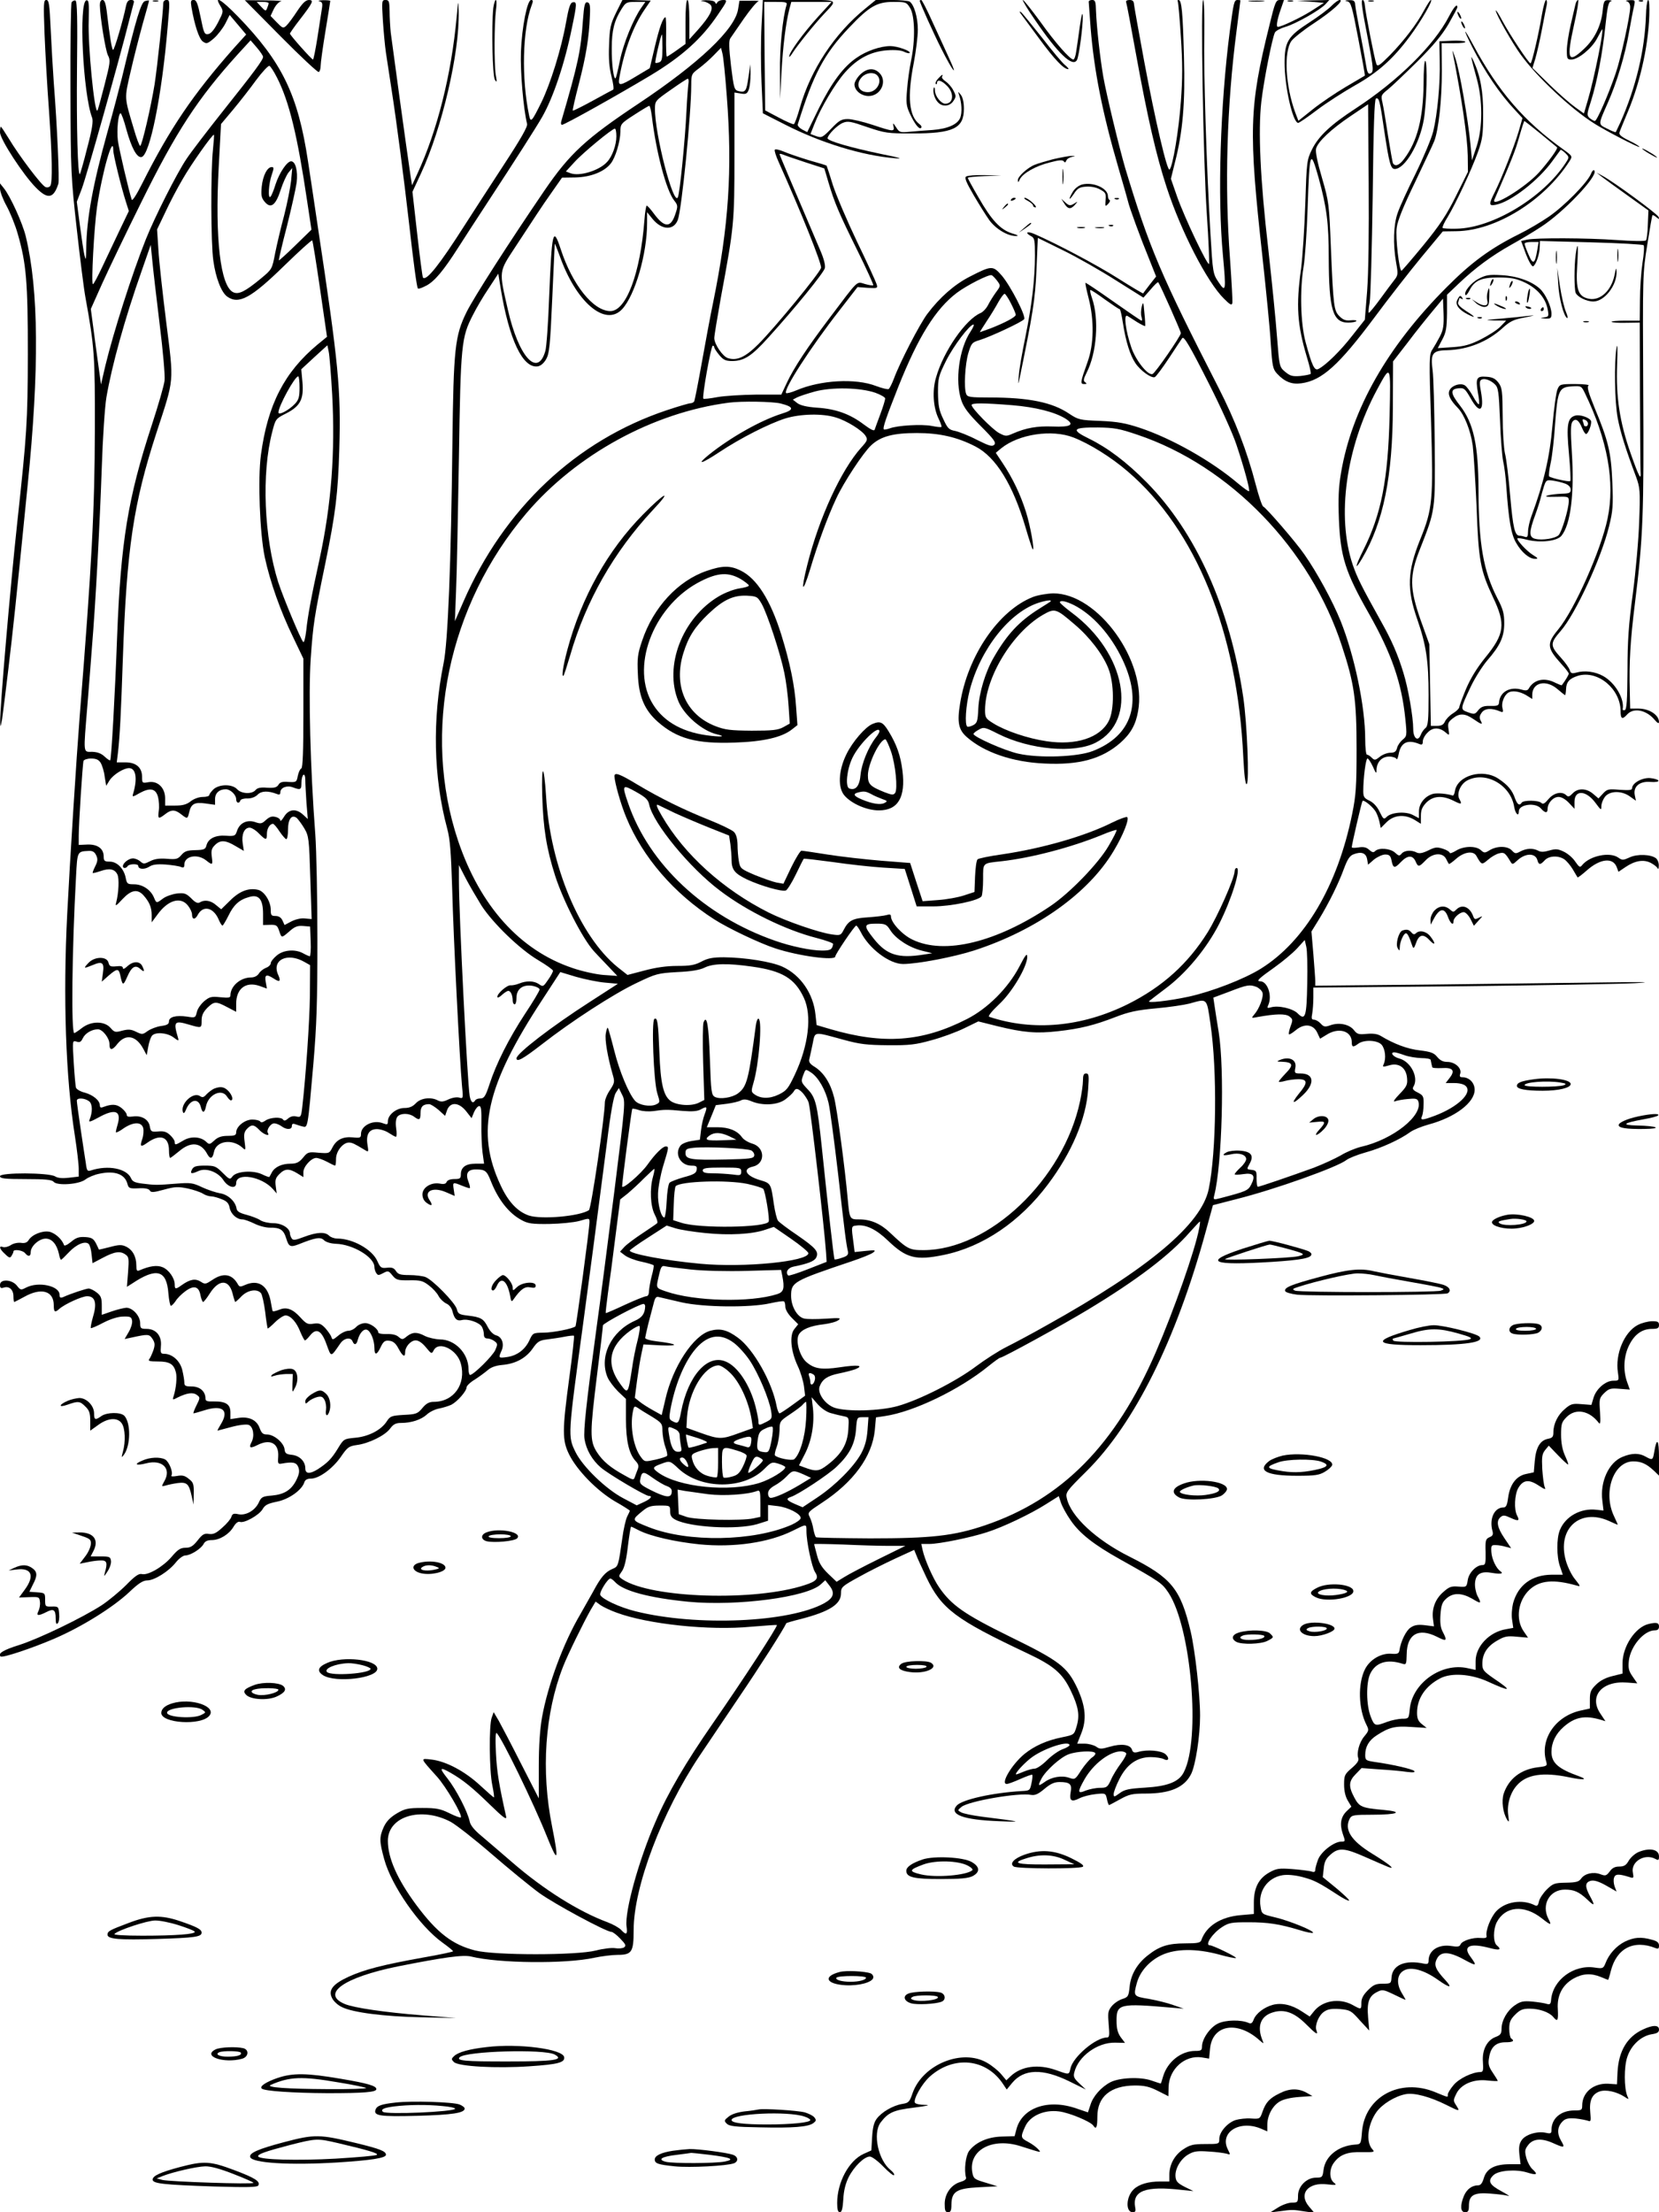 <?xml version="1.0" standalone="no"?>
<!DOCTYPE svg PUBLIC "-//W3C//DTD SVG 20010904//EN"
 "http://www.w3.org/TR/2001/REC-SVG-20010904/DTD/svg10.dtd">
<svg version="1.0" xmlns="http://www.w3.org/2000/svg"
 width="864pt" height="1152pt" viewBox="0 0 864 1152"
 preserveAspectRatio="xMidYMid meet">

<g transform="translate(0,1152) scale(0.1,-0.1)"
fill="#000000" stroke="none">
<path d="M232 11343 c4 -98 14 -277 23 -397 17 -244 19 -374 7 -394 -5 -7 -16
-10 -25 -6 -20 7 -137 162 -191 252 -21 34 -39 62 -42 62 -2 0 -4 -13 -4 -29
0 -36 122 -223 187 -288 62 -63 92 -57 117 20 6 19 -6 298 -24 527 -5 69 -12
194 -16 278 -6 131 -9 152 -23 152 -14 0 -15 -17 -9 -177z"/>
<path d="M373 11508 c-4 -7 -7 -213 -6 -458 1 -426 3 -457 33 -724 17 -153 37
-313 45 -355 47 -258 50 -304 49 -691 -1 -414 -16 -703 -79 -1490 -17 -218
-51 -753 -65 -1030 -22 -433 -8 -853 40 -1155 11 -71 20 -148 20 -171 l0 -41
-51 -6 c-34 -4 -58 -2 -72 7 -33 20 -287 21 -287 1 0 -12 23 -15 134 -15 100
0 136 -3 145 -14 18 -22 133 -14 166 12 14 11 47 25 73 30 80 17 133 -2 146
-54 6 -22 11 -24 57 -22 33 2 53 -2 59 -11 6 -12 19 -11 74 4 58 16 74 16 124
6 31 -7 67 -19 79 -27 12 -8 32 -14 43 -14 11 0 36 -7 55 -15 27 -10 37 -22
41 -45 7 -33 37 -60 67 -60 10 0 37 -10 60 -21 23 -12 60 -22 82 -22 55 1 72
-11 86 -57 13 -43 22 -46 66 -29 85 34 112 39 130 21 10 -10 35 -18 63 -19 89
-3 200 -70 200 -121 0 -9 4 -24 10 -32 8 -12 12 -12 35 0 26 14 29 13 49 -12
19 -23 27 -26 88 -25 58 1 71 -3 102 -27 20 -15 42 -39 50 -55 8 -15 26 -32
40 -39 15 -6 28 -23 32 -39 10 -41 23 -54 50 -47 31 8 92 -13 104 -36 6 -10
10 -28 10 -39 0 -14 6 -21 18 -21 10 0 27 -6 37 -14 17 -12 17 -17 5 -45 -12
-30 -114 -131 -132 -131 -4 0 -8 14 -8 30 0 82 -70 155 -149 155 -25 1 -60 9
-78 18 -41 22 -65 21 -94 -2 -22 -18 -25 -18 -43 -3 -12 11 -33 16 -62 15 -24
-1 -44 3 -44 8 0 19 -41 49 -68 49 -16 0 -37 -9 -47 -20 -10 -11 -28 -20 -41
-20 -12 0 -36 -11 -52 -25 -28 -23 -31 -24 -36 -8 -3 10 -18 31 -32 47 -22 23
-32 27 -61 23 -30 -5 -38 -1 -69 33 -38 42 -70 55 -106 41 -29 -11 -38 -12
-39 -6 -1 2 -5 26 -10 52 -16 81 -66 112 -134 81 -23 -10 -28 -10 -36 4 -30
54 -76 62 -133 23 -35 -23 -38 -24 -61 -9 -27 17 -54 13 -97 -17 -33 -24 -38
-24 -38 2 0 33 -31 77 -63 90 -29 12 -66 7 -120 -16 -14 -6 -17 -2 -17 26 0
46 -20 81 -53 97 -22 11 -37 11 -85 -2 -31 -8 -57 -14 -57 -13 0 1 -7 16 -15
32 -13 25 -23 31 -56 33 -33 2 -48 -3 -74 -25 -21 -17 -35 -23 -37 -16 -10 30
-47 63 -77 69 -37 6 -89 -15 -107 -44 -8 -13 -20 -17 -40 -14 -17 2 -40 -3
-53 -12 -14 -9 -32 -13 -40 -10 -24 9 -19 -10 10 -36 21 -21 27 -22 34 -10 5
8 10 18 10 23 0 13 47 7 60 -8 17 -21 30 -19 30 5 0 31 44 70 78 70 33 0 58
-30 69 -80 3 -17 8 -30 11 -30 3 0 21 18 41 39 38 41 85 61 103 43 6 -6 13
-30 15 -55 l5 -45 55 29 c61 32 90 36 118 15 16 -11 17 -23 12 -90 l-6 -77 27
17 c127 85 180 71 189 -51 3 -36 9 -65 13 -65 4 0 15 11 24 24 8 14 31 37 50
51 45 34 72 27 80 -20 4 -19 10 -35 14 -35 4 1 20 21 35 45 47 74 99 74 118 0
6 -25 13 -45 14 -45 2 0 17 13 33 30 33 33 81 40 101 16 6 -7 16 -51 22 -97 5
-46 12 -85 13 -87 2 -1 19 13 39 33 19 19 44 35 54 35 26 0 58 -35 78 -88 10
-23 20 -42 23 -42 4 0 16 12 27 26 33 41 60 26 86 -48 25 -67 20 -68 72 7 20
28 54 33 63 10 9 -22 21 -18 27 7 10 37 31 60 49 53 19 -8 38 -55 38 -96 0
-39 13 -36 33 7 14 29 22 35 45 32 19 -2 33 -13 47 -40 22 -41 35 -49 35 -20
0 29 29 62 55 62 15 0 34 -13 53 -36 29 -35 30 -36 41 -15 27 50 122 3 141
-70 29 -107 -37 -199 -141 -199 -24 0 -39 -8 -59 -32 -25 -30 -33 -33 -97 -36
-64 -4 -71 -6 -89 -34 -29 -45 -95 -79 -164 -85 -60 -6 -60 -6 -91 -57 -32
-52 -52 -73 -104 -107 -42 -26 -65 -25 -65 5 0 36 -30 66 -70 70 -29 3 -36 8
-38 29 -4 34 -55 77 -91 77 -22 0 -29 7 -39 34 -15 42 -56 61 -112 52 l-40 -6
0 35 c0 42 -24 58 -87 57 -35 -1 -43 2 -43 16 0 36 -29 62 -71 62 -33 0 -39 3
-39 21 0 11 -5 41 -11 66 -12 47 -52 83 -94 83 -18 0 -20 5 -17 41 5 52 -25
89 -75 89 -30 0 -33 3 -33 30 0 37 -39 80 -72 80 -13 -1 -47 -9 -76 -19 l-52
-18 0 48 c0 39 -4 51 -26 68 -15 12 -34 21 -43 21 -14 -1 -89 -25 -133 -45
-14 -5 -18 -2 -18 13 0 46 -110 70 -174 37 -27 -14 -29 -14 -48 10 -26 33 -88
36 -88 4 0 -16 4 -19 20 -14 28 9 50 -11 50 -46 0 -16 2 -29 4 -29 2 0 25 12
51 26 90 51 155 32 155 -43 0 -36 6 -40 29 -19 28 25 118 66 145 66 41 0 52
-35 31 -105 -9 -31 -14 -59 -12 -61 2 -2 32 10 65 28 39 20 78 32 104 32 37 1
43 -2 46 -22 2 -13 -6 -39 -18 -59 l-21 -36 33 7 c91 20 95 19 112 -6 13 -20
14 -31 5 -59 -7 -19 -16 -40 -22 -47 -7 -9 3 -12 46 -12 60 0 82 -13 93 -56 7
-25 1 -84 -11 -122 -8 -23 -7 -24 21 -9 47 23 79 28 99 13 18 -13 18 -15 -2
-55 -11 -22 -18 -41 -15 -41 3 0 29 7 57 16 95 30 130 0 85 -73 -11 -18 -19
-33 -17 -33 1 0 33 9 72 19 40 11 79 15 90 11 24 -9 32 -58 15 -90 -16 -30 -7
-34 29 -16 67 35 114 11 110 -58 -3 -36 -1 -41 16 -38 61 11 79 7 89 -19 7
-20 4 -36 -10 -65 -26 -53 -63 -76 -127 -82 -50 -4 -56 -7 -70 -38 -20 -41
-68 -68 -107 -59 -23 5 -30 2 -35 -14 -3 -11 -24 -36 -47 -56 -32 -29 -46 -36
-70 -33 -24 4 -34 -2 -59 -34 -24 -30 -37 -38 -63 -38 -26 0 -40 -9 -73 -48
-45 -52 -123 -97 -154 -89 -16 4 -36 -10 -82 -57 -34 -34 -91 -81 -127 -105
-100 -65 -326 -174 -429 -207 -84 -26 -114 -45 -98 -60 9 -9 165 43 283 94
143 62 301 161 385 239 50 48 74 63 96 63 37 0 112 47 149 94 16 20 38 36 49
36 27 0 81 34 95 59 7 15 21 21 43 21 41 0 90 30 113 69 11 19 24 29 33 26 22
-9 99 34 118 65 13 23 27 30 75 40 62 12 130 60 143 101 4 13 15 19 34 19 42
0 112 51 155 112 35 51 42 57 84 63 63 8 148 50 174 86 17 23 30 29 57 29 53
0 105 17 134 44 14 13 42 27 63 31 21 4 50 13 65 20 32 17 79 71 79 91 0 7 19
26 43 40 23 15 53 37 67 49 17 15 42 24 75 27 70 6 123 35 158 84 26 38 36 44
76 49 25 3 66 9 91 14 25 5 47 7 49 5 3 -2 -8 -100 -24 -217 -37 -276 -38
-326 -1 -401 41 -83 145 -189 238 -244 43 -24 78 -47 78 -49 0 -2 -6 -16 -14
-31 -7 -15 -19 -65 -25 -112 -21 -147 -21 -147 -51 -160 -38 -16 -61 -43 -102
-120 -20 -36 -49 -87 -65 -115 -88 -149 -169 -366 -200 -537 -11 -63 -17 -147
-17 -258 l0 -165 -92 180 c-50 99 -103 200 -117 225 l-26 44 -10 -28 c-15 -38
-13 -278 3 -353 7 -35 11 -63 8 -63 -2 0 -35 29 -72 63 -80 74 -177 125 -252
134 -61 7 -62 11 27 -88 48 -53 135 -202 125 -213 -3 -3 -30 7 -60 22 -47 23
-68 27 -140 27 -75 0 -90 -3 -133 -28 -35 -21 -54 -41 -68 -70 -24 -54 -24
-74 2 -169 38 -139 184 -348 302 -433 31 -22 56 -43 57 -46 0 -3 -71 -18 -157
-33 -211 -38 -304 -62 -388 -100 -84 -39 -108 -71 -84 -114 8 -15 30 -35 50
-44 56 -28 218 -49 414 -53 l180 -4 -174 14 c-200 16 -356 39 -405 59 -127 53
-5 139 276 196 237 47 341 62 383 51 144 -35 488 -39 640 -6 38 8 93 15 121
15 75 0 84 15 84 129 0 225 147 614 343 907 40 60 134 199 208 309 104 153
228 347 244 382 1 2 35 12 76 22 150 39 209 77 209 134 0 32 4 36 93 85 50 28
136 71 190 96 l98 45 11 -27 c5 -15 30 -67 53 -117 79 -164 151 -218 524 -394
138 -65 184 -104 227 -194 41 -85 48 -130 31 -187 -13 -44 -13 -44 -76 -57
-80 -16 -144 -45 -196 -87 -66 -55 -126 -156 -92 -156 8 0 40 12 71 26 32 14
59 24 62 22 2 -3 1 -23 -4 -44 -8 -38 -9 -39 -52 -41 -151 -9 -308 -44 -337
-75 -42 -47 32 -75 222 -82 127 -5 119 -3 -94 24 -47 6 -94 16 -105 22 -20 11
-20 11 2 29 38 30 298 75 363 62 19 -3 36 4 68 31 32 27 52 36 79 36 54 0 66
-11 58 -53 -8 -44 4 -53 45 -32 17 9 55 19 84 22 53 6 53 5 60 -26 3 -17 9
-31 11 -31 2 0 28 14 57 30 47 26 63 30 133 30 129 0 203 32 238 103 23 48 46
197 46 302 0 112 -26 340 -49 439 -53 223 -100 280 -319 390 -174 87 -306 210
-326 304 -7 30 -2 37 101 139 250 247 468 684 622 1248 l38 139 124 32 c199
50 524 166 571 203 13 10 58 28 101 40 80 22 179 67 232 106 17 12 59 29 95
39 138 37 240 114 240 181 0 36 -28 65 -63 65 -14 0 -17 5 -12 19 9 28 -27 61
-67 61 -23 0 -38 8 -53 26 -17 21 -33 27 -90 34 -64 7 -134 33 -205 76 -17 10
-40 13 -72 10 -42 -4 -50 -2 -67 20 -24 30 -77 41 -122 25 -28 -10 -35 -9 -51
9 -10 11 -26 20 -35 20 -12 0 -14 7 -9 31 3 17 6 55 6 84 l0 52 773 7 c424 5
831 12 902 16 97 6 61 7 -145 4 -151 -2 -555 -7 -897 -11 l-623 -6 0 24 c0 13
-5 77 -10 141 l-10 117 39 63 c53 87 104 191 131 266 18 48 30 66 49 73 41 16
65 7 71 -25 l5 -29 31 27 c18 14 44 26 58 26 21 0 28 -6 33 -30 8 -42 16 -44
48 -10 35 37 62 38 77 5 14 -32 18 -31 53 5 36 38 88 42 106 8 6 -13 13 -25
15 -27 2 -2 19 10 39 28 41 35 88 42 104 14 27 -48 28 -48 61 -20 17 15 43 30
57 33 26 7 32 3 59 -42 10 -17 12 -17 35 4 43 41 96 41 106 2 7 -25 15 -25 38
0 22 24 71 26 102 5 12 -8 32 -32 44 -52 12 -21 24 -40 25 -42 2 -2 24 15 49
37 69 61 136 68 155 16 l9 -24 37 25 c49 33 94 41 132 21 17 -9 32 -21 35 -28
3 -7 6 -1 6 13 1 15 -6 32 -14 39 -26 21 -98 24 -138 5 -33 -15 -38 -16 -59
-1 -44 31 -148 10 -188 -39 -11 -14 -15 -12 -36 18 -12 19 -39 42 -60 52 -31
15 -43 15 -75 6 -27 -8 -45 -9 -58 -1 -27 14 -61 13 -93 -4 -24 -13 -28 -12
-44 5 -22 24 -76 25 -115 2 -26 -16 -29 -16 -47 0 -25 23 -89 22 -129 -3 -18
-11 -33 -16 -33 -11 0 5 -16 15 -35 21 -31 10 -41 9 -77 -9 -29 -14 -46 -17
-59 -11 -27 15 -65 12 -79 -5 -12 -14 -15 -13 -35 5 -24 22 -84 27 -103 8 -9
-9 -16 -7 -32 7 -14 13 -29 16 -55 12 -19 -3 -35 -3 -35 1 0 14 52 237 56 241
8 8 59 -35 71 -60 7 -13 15 -37 18 -52 l6 -29 31 31 c39 38 95 42 146 11 l32
-20 0 41 c0 31 7 47 29 70 36 35 83 38 141 9 42 -21 46 -20 30 10 -15 28 7 78
42 96 96 50 226 -24 244 -138 6 -36 24 -54 24 -23 0 36 86 48 115 15 22 -25
35 -26 35 -2 0 30 29 62 57 62 15 0 36 -12 54 -31 l29 -31 0 36 c0 65 61 61
110 -6 28 -38 30 -39 30 -16 0 14 9 36 19 49 26 32 88 32 130 1 l31 -22 -6 29
c-9 45 25 74 82 69 27 -2 43 1 41 7 -2 5 -21 11 -43 13 -42 3 -94 -26 -94 -53
0 -10 -15 -11 -64 -8 -59 5 -66 4 -88 -20 l-23 -25 -28 24 c-35 30 -80 31
-107 2 -16 -17 -23 -19 -32 -10 -23 23 -65 14 -93 -19 -20 -24 -29 -29 -38
-20 -14 14 -93 15 -102 1 -11 -18 -23 -10 -35 23 -14 41 -37 69 -85 101 -82
56 -216 18 -228 -65 -2 -13 -7 -23 -11 -22 -31 10 -81 14 -102 9 -42 -11 -74
-50 -74 -91 l0 -36 -32 17 c-38 20 -112 14 -136 -10 -15 -15 -18 -12 -37 27
-13 27 -32 47 -52 57 -28 13 -33 20 -33 50 0 68 13 170 22 170 5 0 17 -19 28
-42 16 -37 19 -39 19 -18 1 42 28 70 66 70 18 0 35 -6 38 -12 2 -7 7 3 11 23
11 63 47 80 109 54 13 -5 17 -2 17 14 0 12 11 33 26 47 27 28 63 27 96 -3 16
-14 17 -13 12 19 -5 30 -2 38 21 56 36 29 64 28 109 -3 44 -30 50 -31 37 -7
-7 14 -6 25 6 41 16 23 52 25 96 6 15 -6 17 -4 12 18 -7 25 8 65 29 79 20 14
60 8 94 -12 l32 -20 0 21 c0 66 73 82 133 29 19 -16 36 -30 38 -30 2 0 4 13 5
30 1 39 18 57 63 71 102 30 220 -68 221 -183 0 -43 9 -47 35 -18 33 36 99 23
142 -28 15 -18 23 -22 23 -12 0 37 -51 70 -107 70 l-43 0 -2 88 c-4 151 2 261
27 462 42 339 47 459 43 1105 -3 603 -3 612 21 760 13 83 25 152 27 154 2 2
11 -2 20 -10 15 -12 17 -12 12 1 -5 15 -231 181 -290 213 l-33 18 25 -20 c14
-11 75 -55 135 -98 l110 -79 -3 -74 c-1 -41 -6 -78 -10 -82 -5 -5 -73 -4 -153
2 -156 11 -417 12 -466 2 l-31 -7 25 -68 c14 -37 31 -66 37 -64 14 5 35 63 35
102 l1 30 267 -7 c146 -4 269 -11 273 -15 4 -4 2 -46 -6 -93 -7 -47 -13 -133
-13 -192 l-1 -108 -77 0 c-42 0 -74 -3 -70 -6 3 -4 38 -6 77 -5 l70 1 1 -367
c1 -203 2 -385 3 -406 4 -54 -6 -37 -52 93 -57 163 -76 291 -70 460 3 79 2
117 -3 90 -13 -77 -10 -283 6 -367 14 -74 41 -161 96 -307 20 -56 22 -71 16
-230 -3 -94 -18 -263 -33 -376 -22 -162 -28 -247 -28 -404 -1 -153 -4 -200
-14 -204 -7 -2 -12 0 -11 5 10 54 -39 137 -101 172 -43 24 -97 31 -142 18 -22
-6 -28 -3 -33 14 -4 12 -24 40 -45 63 -58 64 -58 75 -2 140 77 88 212 380 252
545 20 80 22 110 17 229 -6 154 -20 215 -93 390 -32 79 -40 108 -31 114 7 4
-24 8 -69 8 -77 0 -81 -1 -92 -26 -7 -14 -19 -100 -27 -192 -14 -164 -45 -296
-110 -472 -9 -25 -17 -60 -17 -78 0 -25 -4 -32 -15 -28 -8 3 -21 6 -28 6 -26
0 -35 38 -50 209 -8 94 -20 193 -27 219 -6 26 -12 113 -12 194 -1 133 -3 149
-22 175 -16 21 -31 29 -63 31 -51 4 -57 -7 -44 -83 6 -30 8 -57 5 -60 -3 -3
-17 16 -31 42 -14 25 -33 51 -42 56 -22 14 -66 1 -79 -24 -12 -22 1 -51 43
-94 33 -34 66 -117 77 -195 5 -41 14 -185 20 -320 10 -280 20 -330 85 -469 68
-142 61 -192 -40 -316 -43 -53 -76 -107 -100 -163 -19 -46 -35 -89 -35 -95 -1
-7 -15 -21 -33 -32 -18 -11 -36 -30 -42 -43 -7 -16 -18 -22 -41 -22 l-32 0 -4
213 -4 212 -45 125 c-58 166 -59 231 -4 370 81 207 80 197 77 554 -2 176 -6
345 -11 378 -12 87 0 103 74 104 110 3 212 44 291 116 37 34 57 44 112 54 63
13 63 13 12 8 -30 -4 -93 -10 -140 -14 -79 -6 -81 -7 -26 -9 l60 -1 -30 -31
c-16 -17 -62 -46 -101 -66 -58 -29 -88 -37 -149 -41 l-76 -5 23 44 c20 37 24
60 25 139 l0 95 63 60 c83 79 168 142 271 200 47 26 117 68 155 93 118 76 297
264 279 293 -4 7 -12 0 -19 -18 -20 -46 -137 -165 -218 -221 -39 -27 -110 -69
-157 -92 -147 -73 -248 -147 -375 -275 -309 -309 -495 -636 -551 -968 -13 -76
-15 -134 -11 -241 8 -195 33 -275 156 -491 119 -210 171 -361 190 -549 9 -87
8 -90 -14 -108 -12 -10 -26 -29 -29 -43 -5 -19 -13 -25 -35 -25 -15 0 -40 -9
-55 -21 -24 -19 -27 -19 -42 -5 -8 9 -20 16 -25 16 -5 0 -9 37 -9 81 0 169
-56 435 -128 615 -41 102 -123 253 -189 347 -43 63 -200 244 -214 249 -6 2
-23 53 -39 114 -46 177 -108 336 -193 503 -301 588 -360 726 -487 1146 -31
106 -97 379 -114 475 -17 99 -35 261 -38 343 -1 48 -4 57 -20 57 -10 0 -18 -4
-18 -9 0 -4 5 -66 10 -137 18 -222 61 -441 145 -729 26 -88 48 -167 50 -175 6
-29 67 -195 107 -292 l39 -98 -33 -42 c-18 -24 -34 -44 -34 -46 -1 -2 -60 33
-131 78 -112 71 -320 181 -435 231 -39 17 -53 8 -18 -11 18 -9 20 -21 20 -101
0 -122 -16 -257 -50 -425 -16 -77 -32 -167 -34 -200 -3 -32 -3 -48 0 -34 74
360 85 427 92 586 l7 165 130 -64 c72 -35 195 -105 275 -156 l145 -91 37 42
c20 24 38 41 40 38 11 -14 118 -256 118 -265 -2 -17 -134 -209 -148 -213 -25
-8 -89 74 -111 141 -29 86 -40 173 -20 162 8 -5 31 -19 52 -33 22 -13 40 -22
41 -20 1 2 0 32 -4 68 -5 58 -6 62 -14 33 -4 -18 -5 -42 -1 -53 3 -11 4 -20 0
-20 -3 0 -69 45 -147 100 -78 55 -143 99 -145 97 -2 -2 6 -39 17 -82 29 -114
27 -239 -6 -330 -38 -106 -39 -115 -18 -115 14 0 16 2 6 9 -11 7 -10 16 7 50
53 103 66 280 28 389 -8 23 -12 42 -8 42 4 0 38 -22 76 -50 38 -27 72 -50 76
-50 4 0 11 -33 17 -72 15 -96 37 -167 65 -209 26 -39 83 -80 101 -73 7 3 41
49 76 102 35 53 65 99 67 101 9 12 40 -41 140 -239 60 -118 124 -260 142 -315
39 -116 72 -237 66 -243 -2 -3 -28 16 -57 40 -136 116 -346 235 -512 290 -73
24 -114 32 -204 36 -108 4 -116 6 -163 37 -88 60 -211 85 -415 85 -100 0 -116
2 -122 18 -13 31 -6 156 11 213 16 52 19 56 59 68 56 17 223 95 232 109 10 16
-71 173 -116 226 -47 54 -53 54 -168 -5 -80 -41 -156 -108 -220 -193 -40 -53
-143 -252 -175 -339 -10 -26 -22 -50 -27 -53 -4 -3 -34 4 -66 16 -106 41 -289
31 -415 -23 -26 -11 -50 -17 -53 -14 -16 16 126 236 279 432 l93 120 53 -4
c52 -3 53 -2 46 20 -4 13 -49 112 -101 219 -51 107 -108 240 -126 295 -17 55
-32 101 -33 102 -1 2 -41 14 -91 28 -49 15 -108 35 -131 45 -24 10 -45 15 -48
10 -3 -4 6 -32 19 -61 118 -263 227 -535 222 -554 -7 -27 -235 -305 -326 -397
-68 -68 -112 -88 -159 -73 -27 8 -71 73 -71 104 0 14 16 108 34 210 69 371 71
388 71 742 l0 327 32 -5 c28 -5 34 -2 43 21 5 15 9 51 9 79 l-1 52 -10 -65
c-10 -75 -16 -83 -50 -75 -24 6 -26 12 -41 133 -11 96 -12 131 -3 143 6 9 38
55 71 103 33 47 66 87 75 89 8 2 -11 4 -42 3 l-57 0 -7 -44 c-16 -104 -201
-280 -519 -492 -275 -183 -358 -260 -490 -453 -184 -270 -368 -557 -405 -632
-61 -124 -68 -189 -74 -690 -7 -616 -23 -1029 -46 -1140 -59 -291 -53 -592 19
-860 15 -55 20 -123 26 -315 6 -244 39 -893 51 -1024 7 -66 6 -68 -14 -62 -13
4 -36 0 -56 -9 -26 -13 -39 -14 -55 -6 -36 20 -90 13 -115 -14 -17 -18 -34
-25 -60 -25 -42 0 -86 -36 -86 -69 0 -18 -3 -19 -27 -10 -50 19 -113 -13 -113
-56 0 -20 -4 -22 -42 -18 -53 5 -86 -12 -107 -53 -16 -31 -17 -31 -72 -27 -52
5 -57 4 -81 -26 -21 -25 -35 -31 -65 -31 -45 0 -82 -17 -97 -45 -6 -11 -12
-22 -13 -24 -1 -2 -19 4 -39 14 -47 22 -132 16 -153 -11 -13 -18 -16 -17 -51
18 -35 35 -42 38 -93 38 -46 0 -58 -4 -67 -20 -12 -23 -3 -25 34 -8 40 18 101
-5 129 -47 25 -39 67 -49 67 -16 0 57 133 35 192 -32 l19 -22 -5 38 c-4 32 -1
43 19 63 29 29 50 30 93 4 l32 -20 0 26 c0 29 41 74 67 74 10 0 35 -9 56 -20
20 -11 39 -20 42 -20 3 0 5 16 5 35 0 40 36 85 67 85 17 0 29 -6 82 -38 21
-13 21 -12 15 26 -9 54 8 82 49 82 18 0 46 -9 62 -20 17 -11 33 -20 37 -20 4
0 5 20 1 45 -4 29 -1 50 7 60 16 19 60 19 86 0 28 -21 34 -18 34 19 0 33 13
46 45 46 8 0 30 -14 49 -30 l34 -31 8 23 c15 51 61 51 101 2 l29 -37 13 32 c8
17 19 31 27 31 10 0 12 -22 11 -92 -1 -51 2 -119 6 -150 l8 -58 -45 0 c-51 0
-76 -19 -76 -56 0 -21 -5 -24 -34 -24 -21 0 -36 -6 -40 -15 -4 -10 -14 -13
-34 -9 -45 9 -92 -19 -92 -56 0 -18 8 -34 22 -44 28 -20 34 -14 14 16 -30 46
20 69 88 39 l44 -19 -5 34 c-6 39 -5 39 44 19 20 -8 38 -14 40 -12 2 3 -1 17
-7 32 -17 44 -5 65 38 65 49 0 57 -7 78 -60 38 -97 94 -168 159 -203 34 -19
55 -22 145 -21 58 1 129 8 158 16 51 15 52 15 52 -6 0 -33 -68 -537 -73 -543
-12 -12 -118 -33 -167 -33 -54 -1 -55 -1 -73 -40 -23 -49 -65 -80 -117 -87
-44 -6 -45 -5 -29 31 17 35 4 74 -27 82 -15 4 -32 21 -44 44 -22 43 -36 51
-104 59 -44 5 -51 9 -57 34 -9 33 -126 153 -164 167 -14 5 -52 10 -83 10 -47
0 -59 4 -70 21 -10 16 -21 20 -47 17 -30 -3 -34 0 -50 35 -26 60 -128 117
-208 117 -16 0 -35 7 -43 15 -21 21 -63 19 -130 -6 -47 -18 -58 -19 -65 -8 -5
8 -9 19 -9 25 0 28 -42 54 -86 54 -24 0 -56 7 -69 16 -13 9 -46 21 -72 28 -35
9 -49 18 -51 32 -6 38 -45 74 -87 80 -22 4 -64 18 -92 31 -48 23 -61 25 -135
19 -101 -8 -110 -8 -174 0 -41 5 -54 10 -62 29 -23 50 -119 69 -208 40 -19 -6
-22 -2 -27 37 -4 24 -16 104 -27 178 -11 74 -20 141 -20 148 0 16 40 15 64 -3
18 -14 19 -56 2 -97 -6 -13 4 -11 46 12 88 49 122 36 100 -38 -6 -20 -10 -38
-8 -39 2 -2 21 7 41 22 50 33 92 34 101 0 3 -13 1 -39 -5 -56 -14 -41 -9 -45
26 -20 67 48 113 32 113 -40 0 -21 3 -39 6 -39 3 0 24 16 47 35 61 52 114 47
147 -16 15 -27 27 -24 34 11 11 59 95 72 149 23 16 -15 17 -14 11 31 -5 37 -3
50 11 66 24 26 38 25 66 -5 23 -24 57 -35 44 -15 -9 15 14 50 33 50 10 0 27
-7 38 -15 25 -19 54 -19 54 1 0 11 5 14 16 10 9 -3 26 -9 39 -12 28 -7 27 -18
57 326 17 201 21 317 21 645 0 220 -5 468 -11 550 -26 342 -36 730 -24 913 13
184 18 216 76 497 54 263 66 363 73 595 9 313 -3 438 -112 1160 -19 129 -42
282 -51 340 -52 346 -135 517 -367 756 -85 87 -124 110 -90 54 18 -30 17 -31
-12 -88 -20 -38 -37 -58 -51 -60 -19 -3 -23 6 -39 87 -15 73 -22 91 -36 91
-15 0 -17 -6 -12 -37 16 -94 40 -167 60 -180 19 -13 24 -11 58 18 20 18 46 52
59 77 l22 44 43 -51 43 -51 -65 -72 c-212 -240 -332 -417 -476 -703 -29 -58
-52 -94 -55 -85 -16 49 -66 263 -72 307 -7 54 2 143 14 143 4 0 18 -38 30 -84
27 -97 55 -149 79 -144 43 8 106 319 136 676 12 134 12 142 -5 142 -11 0 -18
-7 -18 -19 0 -39 -31 -331 -45 -421 -19 -117 -66 -320 -75 -320 -4 0 -19 39
-33 88 -50 168 -50 155 -17 298 16 71 45 183 63 249 19 66 34 121 33 122 -1 1
-11 0 -21 -3 -20 -5 -46 -90 -120 -399 -15 -60 -49 -189 -76 -285 -75 -270
-108 -447 -110 -605 -1 -59 -2 -65 -9 -35 -5 19 -15 90 -24 157 l-16 122 26
68 c24 63 196 675 244 866 12 45 23 90 26 100 4 12 0 17 -14 17 -14 0 -21 -9
-26 -32 -13 -67 -60 -228 -67 -228 -6 0 -17 63 -34 208 -5 35 -11 52 -21 52
-9 0 -14 -10 -14 -27 1 -62 29 -234 42 -261 14 -26 12 -39 -18 -156 -18 -70
-34 -130 -37 -132 -15 -15 -50 341 -45 469 2 91 1 107 -12 105 -41 -8 -18
-488 30 -612 6 -18 0 -60 -26 -157 -18 -73 -36 -134 -38 -136 -11 -11 -18 243
-15 551 3 255 1 350 -8 353 -6 2 -15 -2 -20 -9z m997 -284 c0 -16 -42 -73
-210 -284 -81 -102 -166 -213 -189 -248 -50 -74 -166 -304 -211 -417 -72 -180
-170 -488 -211 -658 l-23 -99 -27 197 -26 196 59 132 c33 73 124 263 203 422
182 369 294 541 504 773 l66 72 32 -37 c18 -21 33 -43 33 -49z m2415 -204 c30
-387 10 -677 -71 -1075 -14 -66 -40 -207 -59 -313 -19 -107 -37 -198 -40 -203
-4 -5 -12 -9 -20 -9 -7 0 -62 -16 -122 -36 -473 -158 -848 -512 -1060 -998
l-44 -101 6 155 c4 85 10 398 15 695 9 596 13 628 73 745 18 36 55 99 83 140
l49 75 13 -80 c44 -264 114 -412 191 -403 16 2 32 15 45 37 17 30 21 67 32
315 7 155 13 283 13 286 1 3 12 -24 25 -60 85 -243 238 -374 326 -280 67 72
130 288 130 449 l0 56 30 -37 c48 -57 109 -59 130 -3 20 52 70 552 70 704 0
54 2 57 40 85 21 16 56 46 77 68 l38 39 7 -28 c5 -15 15 -116 23 -223z m-2342
95 c63 -124 106 -300 157 -645 l22 -146 -83 -81 c-46 -45 -85 -80 -87 -79 -1
2 17 82 42 177 24 96 47 199 51 229 7 60 -6 110 -29 110 -21 0 -61 -59 -81
-120 -9 -30 -21 -59 -26 -64 -15 -16 -10 68 6 113 12 35 12 41 0 41 -23 0 -46
-44 -52 -102 -4 -43 -2 -58 14 -77 32 -40 58 -22 84 58 12 38 31 79 41 92 l20
24 -6 -66 c-4 -36 -20 -117 -36 -180 -17 -63 -38 -152 -47 -197 -16 -84 -16
-84 -75 -133 -81 -67 -115 -84 -143 -71 -67 31 -96 278 -76 651 l12 225 63 75
c35 42 89 111 120 154 32 43 63 76 69 74 6 -2 24 -30 40 -62z m2142 -32 c-2
-16 -7 -80 -10 -143 -7 -149 -35 -431 -45 -448 -23 -45 -121 333 -119 463 0
39 3 42 82 97 45 32 85 58 89 58 4 0 6 -12 3 -27z m-190 -170 c22 -186 75
-385 116 -437 19 -24 20 -30 7 -68 -24 -76 -57 -76 -113 0 -16 22 -33 41 -37
41 -3 1 -9 -34 -12 -76 -21 -276 -95 -473 -177 -473 -89 0 -198 136 -259 323
-40 122 -46 94 -60 -248 -5 -138 -14 -265 -20 -283 -40 -140 -139 -31 -195
215 -47 207 -49 193 40 329 43 66 93 142 111 169 18 28 55 82 82 120 l49 70
71 1 c79 2 150 30 183 73 24 30 49 113 50 165 0 40 2 43 72 88 40 26 75 47 78
47 4 1 10 -25 14 -56z m-185 -103 c0 -45 -21 -104 -48 -133 -40 -45 -144 -77
-191 -59 l-24 9 44 48 c44 49 197 175 211 175 5 0 8 -18 8 -40z m-2101 -70
c-12 -112 -11 -488 2 -577 12 -89 42 -167 73 -188 60 -42 124 -7 297 162 77
75 142 134 145 131 3 -3 21 -117 41 -254 l36 -248 -49 -40 c-173 -144 -260
-313 -295 -574 -17 -126 -6 -412 20 -534 28 -129 81 -279 147 -415 l54 -113 0
-284 c0 -195 -3 -285 -11 -288 -6 -2 -14 -19 -18 -38 -6 -33 -8 -34 -48 -32
-32 3 -45 -1 -53 -15 -9 -14 -22 -17 -59 -15 -34 3 -51 -1 -60 -12 -19 -23
-74 -20 -96 4 -25 28 -93 27 -123 0 -12 -12 -22 -25 -22 -30 0 -6 -15 -10 -34
-10 -19 0 -45 -9 -62 -22 -21 -17 -42 -23 -81 -23 l-53 0 0 38 c0 54 -38 92
-86 84 -33 -6 -34 -5 -34 27 0 49 -31 76 -86 76 l-46 0 6 48 c10 85 16 202 26
497 20 569 55 803 175 1172 94 288 91 254 51 573 -19 151 -38 322 -41 380 l-7
105 43 90 c23 50 63 126 89 170 44 78 159 240 164 233 2 -1 -1 -37 -5 -78z
m-519 -3 c0 -24 41 -191 66 -269 l15 -47 -47 -98 c-26 -54 -66 -140 -90 -190
-24 -51 -46 -93 -50 -93 -10 0 6 293 21 400 27 184 85 387 85 297z m3604 -62
l99 -32 22 -74 c31 -105 55 -161 152 -357 47 -95 83 -175 81 -177 -2 -3 -22 0
-43 6 -46 13 -30 28 -184 -176 -117 -155 -186 -259 -224 -340 l-28 -60 -132 0
c-73 -1 -163 -6 -201 -13 -37 -7 -71 -11 -73 -8 -8 7 40 276 49 276 4 0 8 -4
8 -9 0 -5 12 -23 26 -40 21 -25 33 -31 66 -31 63 0 102 25 191 124 136 150
286 334 293 360 3 15 -5 48 -24 92 -143 335 -212 497 -212 501 0 3 8 2 18 -2
9 -4 61 -22 116 -40z m3812 -457 c-12 -73 -22 -79 -45 -25 -12 27 -21 53 -21
58 0 5 16 9 36 9 l37 0 -7 -42z m-7175 -383 c18 -143 29 -270 26 -297 -3 -26
-33 -129 -66 -230 -125 -381 -162 -610 -181 -1101 -11 -302 -30 -640 -36 -646
-2 -3 -15 6 -29 19 -18 17 -38 24 -65 25 -48 0 -46 -16 -25 240 8 99 19 237
24 307 19 225 41 645 51 933 5 154 16 318 24 365 28 165 96 411 184 660 l47
135 8 -80 c4 -44 21 -192 38 -330z m4362 223 c19 -26 19 -26 -6 -60 -13 -18
-32 -48 -41 -66 -9 -18 -27 -37 -39 -42 -77 -32 -193 -198 -232 -335 -21 -70
-15 -159 14 -217 10 -21 16 -39 14 -41 -2 -3 -25 0 -51 5 -51 10 -178 3 -219
-13 -14 -5 -28 -7 -30 -5 -7 7 12 62 77 226 102 255 192 401 303 485 50 38
166 97 181 92 6 -2 18 -15 29 -29z m72 -118 c14 -27 25 -54 25 -59 0 -12 -55
-41 -131 -71 -30 -11 -55 -20 -56 -20 -1 0 15 26 36 58 21 31 48 76 61 100 13
23 27 42 32 42 4 0 19 -22 33 -50z m2234 -172 c-12 -23 -30 -54 -39 -68 -17
-24 -18 -45 -7 -381 12 -403 8 -449 -57 -609 -67 -167 -70 -257 -15 -415 47
-135 59 -218 59 -395 0 -132 -3 -160 -16 -171 -9 -7 -20 -23 -25 -36 -14 -37
-39 -18 -39 31 0 61 -26 212 -51 292 -29 96 -62 171 -116 267 -103 185 -124
227 -148 296 -85 251 -36 609 126 911 73 135 72 137 66 -135 -8 -333 -43 -513
-138 -702 -42 -84 -46 -110 -5 -41 111 189 159 427 160 789 l1 237 76 98 c41
55 100 128 130 164 l54 65 3 -77 c2 -63 -1 -85 -19 -120z m-2444 26 c-60 -89
-83 -258 -48 -360 13 -37 37 -69 101 -133 69 -69 81 -86 70 -97 -11 -11 -27
-6 -91 26 -42 22 -94 42 -113 46 -32 6 -39 13 -62 63 -22 45 -26 71 -27 137 0
75 3 86 42 165 39 78 123 189 143 189 5 0 -2 -16 -15 -36z m-3325 -329 c16
-299 -4 -570 -65 -853 -43 -195 -63 -303 -70 -375 -5 -40 -11 -65 -16 -60 -13
13 -105 234 -130 311 -74 235 -88 566 -31 784 17 66 18 68 72 95 74 38 93 74
85 164 l-6 66 68 63 68 62 7 -34 c4 -18 12 -118 18 -223z m-170 36 c0 -47 -4
-63 -24 -84 -31 -33 -86 -62 -86 -45 0 32 85 188 103 188 4 0 7 -26 7 -59z
m6225 18 c18 -17 21 -38 27 -187 3 -92 11 -187 16 -212 6 -25 14 -86 17 -135
12 -173 25 -248 51 -292 28 -49 68 -83 98 -83 18 0 17 3 -9 19 -32 19 -89 80
-82 88 3 2 25 -1 51 -8 69 -17 155 -7 178 21 48 59 68 220 54 436 -7 113 -6
147 4 159 16 19 33 7 50 -35 7 -17 16 -30 20 -30 12 0 33 58 25 70 -11 17 -57
32 -80 26 -42 -11 -48 -47 -34 -198 7 -76 10 -140 7 -143 -6 -6 -98 15 -110
24 -3 4 0 35 8 71 8 36 18 127 23 203 13 175 20 191 87 195 49 3 50 2 68 -35
118 -243 158 -464 118 -654 -34 -164 -172 -474 -257 -577 -61 -74 -59 -96 16
-179 22 -24 39 -46 39 -51 0 -6 -17 -35 -36 -60 -1 -2 -16 4 -33 12 -57 30
-112 18 -139 -29 -6 -11 -15 -13 -38 -6 -61 17 -112 -12 -117 -66 -1 -17 -8
-20 -45 -19 -34 1 -48 -4 -63 -22 -17 -22 -21 -23 -54 -11 -41 15 -41 15 15
134 21 44 59 104 84 134 69 79 90 125 90 196 0 49 -6 73 -36 130 -73 142 -97
282 -98 565 -1 234 -26 346 -95 436 -52 66 -54 88 -9 92 29 3 34 -2 63 -52 47
-84 72 -69 54 33 -8 41 -8 58 1 63 15 10 47 0 71 -23z m-3227 -44 c28 -10 52
-24 52 -30 0 -7 -11 -44 -25 -81 -14 -38 -28 -75 -30 -82 -3 -8 -22 2 -57 28
-71 54 -146 81 -243 87 -55 4 -87 12 -103 24 l-23 18 21 11 c11 6 53 20 93 31
89 24 235 21 315 -6z m-493 -56 c71 -18 73 -33 7 -53 -111 -35 -268 -124 -380
-214 -69 -56 -40 -49 55 14 110 73 258 148 343 175 78 24 194 27 263 5 57 -17
137 -67 155 -96 12 -19 9 -26 -23 -61 -104 -116 -219 -364 -281 -612 -35 -139
-25 -153 15 -22 40 134 91 273 136 369 38 83 141 239 182 277 50 47 115 64
238 64 118 0 210 -21 305 -70 107 -55 196 -200 262 -425 17 -58 33 -107 36
-110 12 -12 -12 123 -35 195 -29 91 -68 173 -121 253 l-36 54 29 24 c92 74
264 99 375 56 85 -33 197 -103 282 -176 357 -305 573 -838 603 -1488 5 -97 11
-146 18 -141 14 9 2 314 -18 451 -69 466 -247 861 -503 1120 -106 107 -203
180 -301 228 -96 47 -85 59 47 58 84 -1 112 -6 206 -38 482 -162 901 -595
1065 -1101 64 -195 76 -277 76 -535 0 -196 -3 -240 -23 -339 -76 -374 -246
-662 -475 -805 -88 -55 -257 -120 -376 -146 -107 -23 -220 -35 -206 -23 6 5
42 33 82 63 109 80 218 212 283 340 64 127 115 290 90 290 -5 0 -10 -8 -10
-17 -1 -37 -88 -233 -140 -317 -103 -165 -236 -285 -416 -375 -240 -119 -494
-142 -722 -66 -8 3 12 28 51 65 69 64 147 197 147 248 -1 21 -10 9 -42 -53
-58 -110 -164 -217 -273 -272 -233 -119 -434 -133 -711 -52 l-71 21 -6 54
c-11 110 -78 207 -172 250 -57 26 -194 48 -305 49 -59 0 -84 -5 -118 -23 -34
-18 -59 -22 -125 -22 -55 0 -112 -8 -171 -24 l-88 -23 -52 41 c-197 161 -351
528 -372 889 -11 173 -25 174 -20 2 5 -167 22 -274 67 -415 43 -133 142 -326
201 -392 7 -8 38 -41 68 -72 l55 -58 -72 5 c-39 3 -112 19 -161 36 -274 92
-481 322 -596 662 -190 567 -52 1228 356 1707 261 306 661 524 1053 575 67 9
229 6 270 -4z m1206 -9 c121 -10 221 -35 278 -70 50 -32 28 -45 -68 -41 -80 3
-137 -7 -204 -36 -36 -16 -40 -16 -74 2 -35 19 -143 129 -143 146 0 11 63 11
211 -1z m2999 -96 c0 -8 -4 -14 -10 -14 -5 0 -10 2 -10 4 0 2 -3 12 -6 20 -5
12 -2 15 10 10 9 -3 16 -12 16 -20z m-117 -313 c17 -7 27 -18 27 -31 0 -17 -7
-20 -47 -21 -27 -1 -59 -5 -73 -9 -18 -7 -5 -8 43 -7 66 2 67 1 67 -23 0 -39
-36 -160 -53 -177 -17 -17 -85 -28 -121 -19 -34 8 -34 34 0 126 14 39 27 81
29 92 3 12 10 37 16 56 11 32 13 34 48 29 20 -3 48 -10 64 -16z m-7629 -1453
c8 -13 18 -45 21 -71 l8 -49 18 29 c20 30 73 63 101 63 36 0 45 -55 21 -134
-5 -17 -2 -17 34 4 55 30 84 24 96 -20 5 -19 7 -52 4 -72 -6 -43 -2 -45 33
-18 32 25 51 25 83 0 33 -26 34 -25 42 9 10 45 28 55 85 47 l50 -7 0 30 c0 31
22 51 56 51 24 0 54 -29 54 -52 0 -20 16 -25 22 -6 2 6 19 11 37 10 20 0 40 7
53 20 20 20 54 21 101 3 12 -5 17 -2 17 9 0 24 34 38 65 26 40 -15 45 -13 45
24 0 19 5 38 10 41 6 4 10 -7 10 -27 0 -18 3 -71 6 -118 l7 -85 -25 23 c-36
33 -74 29 -98 -10 -11 -18 -20 -27 -20 -21 0 7 -11 16 -26 19 -18 5 -31 0 -49
-16 -21 -20 -28 -21 -56 -11 -42 14 -80 -4 -94 -44 -9 -28 -12 -30 -58 -27
-56 4 -93 -15 -102 -51 -5 -20 -13 -23 -58 -24 -41 -1 -55 -5 -72 -25 -19 -22
-27 -24 -77 -20 -39 3 -64 -1 -87 -13 -30 -15 -34 -15 -50 -1 -10 9 -27 16
-39 16 -21 0 -52 -24 -52 -41 0 -12 17 -12 25 1 8 12 55 13 55 1 0 -18 32 -20
56 -5 18 12 40 15 87 12 34 -3 70 -8 80 -13 13 -5 17 -2 17 12 0 45 67 59 113
23 34 -27 36 -26 30 19 -4 31 -1 43 16 60 28 28 55 27 108 -5 l43 -25 -6 39
c-7 46 8 82 36 82 10 0 32 -13 48 -30 37 -37 42 -37 42 -2 0 27 15 52 32 52 4
0 20 -18 34 -40 15 -22 31 -40 35 -40 5 0 9 22 9 49 0 56 19 82 46 61 8 -8 26
-32 39 -54 23 -39 25 -54 31 -257 l7 -215 -34 3 c-20 3 -49 -4 -71 -15 l-36
-19 -11 24 c-7 15 -19 23 -36 23 -22 0 -25 4 -25 33 0 42 -33 95 -65 103 -49
12 -97 -6 -146 -55 l-47 -46 -27 22 c-27 24 -60 29 -84 14 -11 -7 -24 -1 -45
21 -27 26 -36 29 -75 25 -23 -3 -56 -14 -72 -26 -35 -26 -34 -26 -48 7 -17 39
-59 67 -103 67 -33 0 -37 2 -43 32 -9 49 -45 86 -83 86 -28 0 -32 4 -32 27 0
41 -32 64 -85 62 l-45 -2 0 47 c0 62 20 374 25 391 3 6 20 12 39 12 26 0 40
-6 50 -22z m-23 -482 c9 -19 8 -31 -5 -57 -9 -18 -15 -34 -13 -35 1 -2 20 3
41 10 46 16 73 11 87 -17 11 -20 7 -98 -6 -147 -6 -21 -1 -19 33 18 45 48 78
54 109 20 31 -35 43 -63 43 -104 l0 -37 29 39 c55 77 122 97 160 48 12 -15 21
-35 21 -45 0 -29 16 -30 30 -3 28 52 83 39 110 -27 7 -16 15 -29 19 -29 3 1
17 24 31 52 27 56 56 83 108 97 50 15 72 -12 72 -88 l0 -58 36 1 c33 1 38 -3
47 -29 14 -41 12 -41 53 -6 29 26 43 31 72 29 l37 -3 3 -77 c2 -43 -1 -78 -5
-78 -4 1 -19 7 -33 15 -42 24 -104 19 -139 -11 -17 -14 -31 -32 -31 -40 0 -8
-11 -19 -25 -24 -13 -5 -30 -18 -37 -30 -8 -12 -23 -20 -40 -20 -56 0 -108
-45 -108 -94 0 -12 -10 -13 -53 -9 -47 5 -56 2 -84 -21 -17 -15 -35 -40 -38
-57 -7 -29 -8 -30 -51 -23 -57 8 -94 -1 -94 -25 0 -14 -10 -20 -42 -24 -22 -3
-53 -15 -69 -26 -26 -19 -29 -19 -60 -4 -26 13 -40 14 -72 6 -36 -10 -41 -9
-61 14 -32 37 -101 37 -149 0 -19 -15 -38 -27 -40 -27 -17 0 -12 435 9 816 7
132 6 130 67 133 20 1 30 -6 38 -23z m2006 -261 c61 -94 201 -229 296 -285 42
-25 77 -50 77 -55 0 -6 -11 -27 -26 -48 -24 -35 -26 -37 -47 -22 -26 18 -65
19 -104 3 -15 -6 -35 -10 -44 -9 -18 2 -69 -42 -69 -60 0 -7 10 -3 23 9 13 12
28 22 34 22 13 0 23 -23 23 -51 0 -10 5 -19 10 -19 6 0 10 16 10 35 0 46 34
70 85 61 19 -4 35 -12 35 -19 0 -7 -34 -64 -76 -127 -84 -128 -150 -259 -185
-367 -20 -61 -28 -73 -46 -73 -12 0 -25 -4 -28 -10 -12 -19 -23 -10 -29 23
-12 72 -56 946 -56 1122 l0 80 36 -70 c20 -38 57 -101 81 -140z m4301 -407
c-3 -174 -10 -195 -50 -155 -26 26 -102 43 -140 31 -18 -5 -20 -3 -13 12 22
49 -4 124 -42 124 -23 0 -7 15 75 73 42 30 95 74 117 98 l40 44 8 -35 c5 -19
7 -106 5 -192z m-5223 113 l30 -17 -1 -160 c-2 -138 -21 -415 -40 -581 -6 -50
-8 -52 -31 -47 -15 4 -30 0 -42 -10 -13 -12 -21 -14 -26 -7 -9 16 -67 13 -92
-4 -14 -10 -24 -12 -28 -5 -3 5 -22 10 -41 10 -39 0 -84 -36 -84 -67 0 -15 -9
-18 -44 -18 -33 0 -52 -7 -70 -24 -23 -21 -26 -22 -41 -8 -28 28 -80 32 -120
8 -42 -25 -45 -25 -45 -8 0 8 -11 24 -24 36 -18 17 -33 22 -62 19 -36 -3 -39
-1 -44 27 -6 36 -43 57 -87 51 -24 -3 -33 -1 -33 9 0 7 -12 23 -27 35 -27 21
-50 22 -96 5 -12 -5 -17 -2 -17 9 0 25 -35 54 -78 66 -22 5 -42 17 -46 25 -3
8 -8 67 -12 131 -7 116 -7 116 14 110 17 -6 24 -2 33 17 12 26 47 47 79 47 24
0 60 -46 60 -76 0 -36 14 -36 43 2 43 52 97 41 134 -29 l17 -32 8 44 c4 24 13
49 19 57 17 21 77 17 111 -7 28 -21 30 -21 25 -3 -25 84 -19 91 55 69 69 -20
68 -20 68 21 0 26 8 43 29 65 36 35 45 36 105 4 l46 -24 0 42 c0 79 50 117
121 93 l39 -14 -6 34 c-7 39 3 43 42 18 31 -21 38 -14 23 19 -36 78 47 119
136 68z m2335 -25 c154 -22 219 -61 266 -161 44 -92 25 -250 -47 -402 -34 -72
-43 -83 -84 -103 -48 -23 -95 -22 -128 3 -15 11 -15 17 -3 58 28 93 47 321 27
334 -6 3 -12 -14 -15 -37 -37 -280 -46 -317 -93 -352 -30 -22 -93 -32 -120
-18 -18 10 -20 25 -26 198 -6 174 -16 234 -33 190 -4 -10 -5 -105 -2 -211 l6
-193 -26 -13 c-38 -21 -117 -16 -150 8 -37 28 -52 90 -58 253 -6 155 -10 184
-26 174 -16 -10 -4 -326 15 -387 15 -48 15 -48 -8 -59 -30 -13 -88 -3 -108 20
-33 38 -81 153 -108 261 -16 63 -31 117 -34 119 -2 2 -7 -11 -10 -30 -6 -31 9
-120 36 -214 11 -37 10 -43 -14 -80 -15 -21 -27 -51 -27 -65 0 -69 -71 -554
-83 -561 -49 -32 -247 -49 -312 -28 -59 20 -108 71 -148 158 -130 277 -77 517
216 964 l95 146 83 -25 c46 -13 114 -27 151 -30 l66 -6 -144 -93 c-201 -129
-384 -270 -384 -295 0 -22 33 -4 131 72 155 121 374 263 494 320 102 49 111
51 212 57 73 3 117 11 142 23 44 22 120 24 251 5z m2623 -105 c14 -6 28 -19
32 -30 7 -22 -17 -85 -43 -114 -16 -19 -16 -20 18 -13 95 17 145 18 165 3 18
-14 19 -18 6 -52 -7 -20 -11 -39 -8 -41 2 -3 18 7 35 21 44 37 91 32 112 -12
l15 -32 33 20 c63 41 132 21 132 -38 0 -27 7 -28 34 -8 30 22 99 19 121 -5 19
-21 25 -72 11 -102 -7 -15 -4 -15 28 -6 51 16 90 -12 94 -67 3 -33 -2 -44 -40
-83 -27 -28 -35 -42 -23 -37 11 4 41 10 67 12 38 4 49 2 54 -11 28 -73 -130
-200 -298 -238 -29 -7 -77 -27 -106 -45 -30 -17 -93 -46 -140 -64 -124 -45
-282 -99 -291 -99 -4 0 -7 19 -7 43 1 38 -1 42 -26 45 -26 3 -26 3 -10 32 24
43 8 64 -51 68 -26 2 -56 -2 -68 -8 -29 -16 -20 -20 22 -11 42 10 79 -2 79
-25 0 -9 -13 -29 -30 -44 -16 -15 -30 -31 -30 -35 0 -3 20 -3 45 1 54 8 65 -8
41 -55 -16 -31 -26 -35 -159 -70 -38 -10 -39 -9 -33 15 41 162 54 654 23 849
-9 55 -19 118 -22 140 l-6 40 83 31 c93 36 106 38 141 25z m-239 -193 c36
-242 31 -667 -9 -860 -38 -183 -310 -412 -845 -710 -74 -42 -168 -92 -208
-112 -40 -20 -112 -66 -160 -102 -102 -77 -293 -174 -407 -206 -93 -26 -264
-30 -328 -9 -50 17 -92 77 -78 112 14 37 41 55 101 67 30 6 69 16 85 22 48 20
11 24 -81 10 -95 -14 -133 -8 -173 26 -36 30 -59 111 -41 144 15 27 59 46 131
54 31 4 65 13 75 21 17 12 8 13 -67 8 -48 -3 -98 -3 -112 1 -36 9 -67 64 -67
118 0 71 10 77 313 179 54 18 106 39 115 47 15 12 10 13 -40 8 l-57 -6 -6 47
c-12 88 -12 88 15 91 48 7 103 -19 165 -79 95 -91 144 -104 290 -74 204 42
397 173 543 368 124 165 199 342 209 495 5 72 4 82 -11 82 -12 0 -16 -9 -16
-37 0 -21 -7 -69 -15 -107 -86 -408 -474 -776 -816 -776 -73 0 -83 5 -174 91
-49 47 -101 69 -159 69 -51 0 -51 0 -61 105 -14 160 -56 474 -71 530 -18 73
-53 128 -99 158 -27 16 -34 27 -30 42 3 11 10 46 17 78 14 68 1 66 163 22 84
-23 121 -27 230 -28 110 -1 144 3 226 26 53 14 129 42 170 62 l74 36 100 -25
c135 -33 202 -39 315 -26 116 13 189 31 300 74 67 26 111 36 210 45 69 6 148
18 175 25 94 26 89 32 109 -106z m1011 -163 c22 -8 61 -14 88 -15 26 0 48 -4
48 -10 1 -5 3 -14 4 -20 1 -5 3 -13 4 -17 0 -5 23 -6 50 -5 58 4 71 -13 40
-52 l-20 -26 45 0 c27 0 51 -6 60 -16 36 -35 -42 -109 -161 -154 -67 -25 -78
-25 -67 -2 4 9 8 37 8 62 1 41 -2 46 -31 61 -23 11 -29 19 -22 30 29 47 -13
131 -74 147 -31 8 -50 32 -25 32 7 0 31 -7 53 -15z m-3091 -90 c38 -25 75 -90
91 -158 8 -34 30 -201 50 -372 34 -302 41 -357 51 -402 3 -17 -3 -24 -32 -33
-19 -7 -37 -10 -38 -8 -3 3 -33 263 -66 583 -24 229 -32 260 -76 305 -32 34
-33 38 -22 68 14 37 12 36 42 17z m-1024 -615 c-33 -256 -74 -580 -94 -720
-53 -390 -68 -531 -62 -573 9 -57 40 -110 85 -149 41 -35 232 -148 250 -148
22 0 9 -16 -26 -32 l-37 -17 -70 37 c-90 47 -212 165 -249 241 -40 82 -40 83
39 661 36 265 73 548 125 950 19 156 35 242 46 259 l16 25 17 -35 c18 -34 17
-43 -40 -499z m981 508 c11 -13 25 -34 30 -48 9 -21 83 -660 91 -783 l3 -48
-97 -38 c-53 -21 -100 -36 -103 -33 -16 16 -2 40 27 46 75 15 108 28 118 46
17 31 -1 51 -98 118 -49 33 -94 67 -100 75 -6 7 -16 47 -22 88 -15 106 -15
107 -73 124 -73 22 -92 58 -36 70 66 15 64 101 -4 120 -20 6 -44 20 -53 33
-24 34 -68 52 -128 52 l-55 0 24 58 23 57 56 7 c31 4 65 12 75 18 14 7 29 6
55 -5 57 -24 136 -20 176 10 19 14 38 32 43 40 11 21 23 19 48 -7z m-511 -110
c-7 -18 -16 -55 -19 -83 l-6 -50 -45 -7 c-25 -4 -51 -15 -57 -25 -32 -43 2
-103 58 -103 25 0 30 -3 27 -22 -2 -17 -16 -25 -66 -38 -35 -10 -69 -23 -75
-29 -6 -6 -13 -49 -15 -96 -2 -47 -8 -85 -12 -85 -17 0 -35 69 -33 125 1 33
13 98 27 144 30 98 30 101 13 101 -16 0 -56 -40 -95 -95 -35 -49 -132 -132
-132 -113 0 26 49 400 53 404 2 2 18 -1 36 -7 17 -6 50 -8 74 -5 55 8 69 9
152 1 51 -4 77 -2 95 8 32 18 35 15 20 -25z m128 -115 l37 -18 -74 -3 c-81 -3
-96 2 -67 24 26 19 59 18 104 -3z m115 -74 c10 -6 17 -18 15 -27 -3 -15 -22
-17 -148 -20 -182 -4 -210 1 -210 33 0 21 6 24 43 28 65 7 279 -3 300 -14z
m-512 -136 c-18 -63 -14 -154 9 -198 11 -21 17 -42 12 -45 -4 -4 -38 -27 -77
-53 -38 -25 -80 -56 -93 -70 l-23 -25 25 -19 c14 -11 52 -26 86 -33 33 -7 62
-16 64 -19 2 -3 -2 -28 -10 -56 -7 -27 -13 -62 -14 -77 0 -17 -5 -28 -14 -28
-8 0 -58 -20 -112 -45 -53 -25 -98 -44 -99 -43 -2 2 4 48 11 103 8 55 26 188
39 295 l25 194 38 30 c20 17 60 53 87 81 28 27 51 49 53 48 2 0 -1 -18 -7 -40z
m459 26 c0 -20 -4 -21 -46 -15 -26 3 -71 6 -100 6 -41 0 -54 4 -54 15 0 12 18
15 100 15 95 0 100 -1 100 -21z m32 -64 c40 -9 77 -20 83 -26 10 -10 35 -159
28 -171 -17 -31 -358 -36 -453 -6 l-44 14 3 84 c1 47 6 88 10 93 25 26 268 34
373 12z m2353 -232 c-20 -110 -130 -423 -225 -643 -209 -484 -489 -767 -890
-903 -162 -55 -279 -68 -599 -68 -150 1 -277 3 -281 6 -4 2 -10 22 -14 42 -3
21 -12 49 -19 63 -12 24 -10 26 63 74 165 108 262 241 276 378 l6 67 47 7
c149 22 388 137 539 260 30 24 57 44 62 44 13 0 327 172 454 249 257 155 428
285 532 404 27 30 51 56 53 56 2 1 0 -16 -4 -36z m-2572 -24 c125 -13 245 -6
312 17 l45 15 90 -62 c49 -34 90 -68 90 -75 0 -43 -334 -76 -562 -55 -185 17
-369 52 -368 69 1 4 44 35 96 68 l96 62 45 -14 c25 -8 95 -19 156 -25z m-74
-190 c65 -7 188 -10 291 -7 l178 5 6 -30 c13 -66 8 -85 -26 -96 -140 -45 -430
-38 -580 14 -54 19 -52 15 -36 85 10 44 15 51 32 46 12 -3 72 -10 135 -17z
m-49 -171 c117 -26 357 -28 460 -5 36 8 68 13 73 10 4 -2 7 -15 7 -28 0 -14
14 -38 34 -58 l33 -33 -20 -25 c-26 -32 -19 -113 17 -191 15 -31 29 -79 33
-106 l6 -50 -63 -46 c-34 -25 -66 -46 -70 -46 -4 0 -11 16 -15 36 -23 126
-121 299 -202 358 -56 41 -92 50 -144 36 -88 -24 -196 -188 -234 -358 l-19
-81 -45 25 c-25 14 -57 34 -70 45 l-25 20 12 92 c7 51 17 113 23 139 l10 47
92 -5 c100 -4 86 8 -22 21 -36 4 -61 12 -61 18 1 7 8 39 16 72 9 33 21 79 27
103 9 37 14 42 31 37 12 -3 64 -15 116 -27z m-190 -20 c-1 -38 -15 -59 -54
-76 -123 -55 -187 -186 -142 -294 8 -19 33 -52 55 -74 l41 -39 0 -106 c0 -113
16 -180 50 -217 15 -16 18 -26 11 -44 -5 -13 -12 -31 -15 -40 -5 -16 -10 -16
-53 9 -75 41 -114 74 -145 122 -37 59 -36 99 2 406 17 132 30 245 30 253 0 11
190 112 212 112 4 0 8 -6 8 -12z m-39 -176 c-10 -37 -24 -106 -30 -152 -20
-129 -21 -131 -59 -79 -78 105 -61 199 51 280 22 16 43 26 47 24 5 -3 0 -36
-9 -73z m501 -15 c24 -18 61 -59 83 -92 44 -66 101 -200 111 -263 6 -38 4 -41
-24 -56 -39 -20 -42 -20 -42 2 0 10 -7 45 -15 77 -29 113 -93 210 -156 235
-95 40 -196 -75 -232 -262 -11 -60 -16 -65 -46 -48 -16 8 -17 16 -10 57 23
126 68 237 122 307 66 84 136 98 209 43z m-27 -149 c54 -46 105 -155 120 -254
l6 -41 -73 -26 c-89 -33 -103 -33 -198 1 l-75 27 3 55 c9 133 90 268 164 270
10 0 34 -14 53 -32z m442 -16 c7 -4 10 -17 6 -30 -6 -24 -23 -30 -23 -8 0 8
-3 21 -6 30 -7 17 3 21 23 8z m91 -201 c21 -6 50 -13 66 -16 28 -6 28 -6 24
-70 -5 -76 -36 -128 -108 -183 -45 -35 -61 -36 -122 -13 l-27 10 30 58 c36 70
51 157 43 238 l-7 59 32 -37 c20 -22 48 -41 69 -46z m-130 -33 c-5 -91 -32
-182 -62 -207 -11 -9 -86 5 -100 20 -3 2 1 23 9 44 8 22 14 61 15 87 0 46 2
48 54 83 30 20 60 42 66 50 7 8 15 15 18 15 2 0 3 -42 0 -92z m-800 13 c49
-31 52 -35 52 -74 1 -23 7 -60 15 -81 8 -22 12 -43 9 -47 -2 -4 -29 -13 -60
-20 -55 -12 -57 -12 -75 12 -39 50 -59 158 -43 238 6 30 8 31 28 18 11 -8 45
-29 74 -46z m1120 -69 c-4 -50 -13 -83 -33 -121 -39 -70 -133 -165 -227 -228
l-78 -52 -40 17 c-44 19 -49 28 -21 37 38 12 197 117 239 158 66 63 94 117
100 192 5 64 5 65 35 65 l30 0 -5 -68z m-500 -53 c-12 -59 -15 -64 -38 -61
-36 4 -41 13 -34 63 5 37 11 47 38 59 17 9 34 13 39 10 4 -4 2 -35 -5 -71z
m-503 59 c16 -7 25 -19 25 -33 0 -13 3 -37 6 -54 6 -27 4 -31 -15 -31 -24 0
-37 25 -47 91 -7 43 -6 44 31 27z m120 -47 c33 -11 53 -21 45 -24 -49 -17 -92
-29 -94 -25 -4 4 -16 68 -13 68 1 0 29 -9 62 -19z m277 -21 c-3 -23 -9 -29
-21 -26 -9 3 -28 8 -43 12 -37 8 -35 17 5 31 57 18 64 16 59 -17z m-172 -104
c0 -41 -3 -77 -7 -79 -5 -2 -26 1 -47 7 -41 12 -71 44 -81 87 -6 24 -3 28 37
42 24 8 55 15 71 16 l27 1 0 -74z m99 60 c25 -7 47 -18 49 -25 2 -6 -6 -31
-18 -56 -17 -35 -29 -47 -57 -54 -20 -6 -40 -8 -45 -5 -4 3 -8 39 -8 80 0 84
0 84 79 60z m134 -50 c2 -10 -71 -72 -76 -65 -2 2 4 23 15 46 16 36 22 41 39
35 11 -5 21 -12 22 -16z m-395 -11 c13 -29 6 -32 -20 -8 -21 19 -23 33 -5 33
8 0 19 -11 25 -25z m-43 -34 c117 -108 338 -108 445 -1 37 37 40 38 74 28 20
-6 36 -15 36 -18 0 -17 -77 -64 -134 -82 -157 -49 -421 -23 -527 53 -33 24
-32 29 14 46 46 17 46 17 92 -26z m-61 -90 c20 -8 27 -17 24 -34 -4 -29 -32
-25 -110 14 -51 26 -58 33 -54 54 8 44 16 45 64 10 27 -19 60 -39 76 -44z
m711 61 l39 -18 -59 -36 c-65 -39 -129 -68 -151 -68 -8 0 -14 10 -14 23 0 15
11 28 34 41 19 10 47 31 62 47 32 34 36 34 89 11z m-497 -103 c80 -10 207 -2
255 17 15 5 17 -2 17 -64 l0 -71 -37 -8 c-62 -13 -303 -8 -348 8 l-40 14 -3
64 -3 64 38 -7 c21 -3 76 -11 121 -17z m1888 -136 c47 -69 121 -127 259 -204
209 -117 216 -122 251 -174 118 -180 168 -764 79 -934 -25 -50 -84 -73 -202
-80 -84 -5 -107 -10 -132 -29 -29 -21 -31 -21 -31 -4 0 10 13 45 30 78 38 76
92 114 163 114 26 0 57 -5 67 -10 26 -14 33 4 10 25 -21 19 -95 26 -142 12
-21 -6 -28 -3 -33 12 -8 26 -55 33 -115 15 -45 -13 -53 -13 -72 1 -13 8 -39
15 -60 15 l-38 0 21 53 c29 72 23 141 -20 235 -53 112 -91 142 -353 270 -236
116 -303 163 -367 256 -32 46 -75 144 -86 194 l-7 32 42 0 c52 0 214 33 300
61 85 27 229 96 309 147 l65 41 12 -36 c7 -20 29 -60 50 -90z m-2086 47 c0
-22 7 -33 28 -44 78 -40 321 -53 425 -23 l57 18 0 41 0 41 51 -6 c55 -7 119
-40 119 -62 0 -8 -21 -23 -47 -35 -198 -87 -539 -93 -743 -13 -93 37 -93 36
-32 86 27 22 43 27 88 27 53 0 54 0 54 -30z m710 -104 c0 -55 28 -187 45 -213
21 -32 9 -47 -53 -67 -260 -86 -799 -69 -949 29 -23 16 -23 16 -4 43 13 18 23
60 31 130 7 56 14 102 17 102 2 0 21 -9 42 -20 60 -30 186 -59 313 -72 179
-18 363 9 487 71 73 36 71 37 71 -3z m429 -76 l86 0 -140 -69 c-77 -38 -157
-80 -179 -94 l-39 -24 -44 42 c-33 32 -48 56 -58 96 -8 30 -15 56 -15 58 0 2
68 1 152 -2 83 -4 190 -7 237 -7z m-1425 -189 c42 -46 178 -82 381 -102 255
-24 619 24 690 91 l23 21 21 -27 c31 -39 23 -65 -27 -93 -183 -100 -663 -121
-981 -42 -85 21 -176 64 -185 86 -5 14 39 85 53 85 4 0 16 -9 25 -19z m8 -159
c162 -60 483 -94 700 -73 72 6 132 10 134 9 6 -6 -177 -287 -334 -513 -140
-202 -235 -363 -297 -509 -89 -204 -162 -470 -152 -547 6 -44 -1 -48 -28 -19
-10 11 -42 29 -71 40 -151 56 -332 170 -494 310 -58 50 -130 112 -161 138 -39
32 -59 57 -63 77 -10 50 -70 166 -115 223 -45 57 -42 63 16 30 63 -36 114 -77
206 -167 69 -67 87 -80 83 -61 -38 171 -48 231 -53 330 -4 76 -2 112 4 105 28
-28 192 -365 260 -535 59 -147 65 -136 28 50 -58 290 -37 589 57 830 24 62
108 233 145 298 l25 42 26 -19 c15 -10 53 -28 84 -39z m2358 -690 c0 -4 -16
-14 -36 -21 -20 -7 -57 -33 -81 -57 -24 -24 -53 -44 -64 -44 -11 0 -36 -7 -56
-15 -19 -8 -37 -15 -40 -15 -14 0 46 65 85 92 69 48 192 86 192 60z m134 -41
c3 -5 -5 -16 -18 -24 -12 -9 -37 -38 -55 -65 -31 -49 -33 -50 -62 -40 -39 14
-92 5 -129 -22 -34 -24 -36 -21 -16 18 23 43 100 112 142 127 44 16 130 20
138 6z m161 -1 c3 -5 -9 -28 -27 -52 -18 -24 -42 -62 -52 -86 -18 -39 -22 -42
-58 -42 -21 0 -54 -7 -73 -14 -44 -19 -45 -9 -6 60 46 79 129 143 188 144 12
0 24 -4 28 -10z m-3518 -357 c29 -16 125 -91 214 -168 89 -77 200 -168 248
-203 79 -57 348 -202 375 -202 7 0 28 -16 46 -35 29 -30 32 -37 20 -46 -8 -5
-29 -7 -46 -4 -17 3 -62 -2 -100 -12 -101 -26 -527 -26 -629 0 -119 30 -199
92 -307 237 -99 134 -148 244 -148 334 0 128 173 180 327 99z"/>
<path d="M3349 8841 c-183 -185 -321 -431 -394 -704 -23 -86 -32 -147 -20
-135 3 3 18 50 34 104 82 285 228 540 430 757 106 112 65 95 -50 -22z"/>
<path d="M3680 8547 c-149 -51 -278 -190 -336 -364 -23 -67 -26 -91 -22 -173
4 -116 34 -187 104 -249 100 -88 202 -115 399 -108 151 5 247 27 300 69 l28
22 -7 95 c-7 110 -32 231 -77 376 -57 182 -128 293 -212 334 -55 27 -96 26
-177 -2z m177 -42 c23 -14 43 -30 43 -34 0 -5 -22 -11 -48 -15 -28 -4 -74 -21
-108 -41 -191 -113 -287 -364 -211 -547 30 -73 126 -155 201 -172 52 -12 21
-15 -53 -5 -139 19 -237 80 -290 178 -105 198 22 506 260 625 89 45 143 47
206 11z m110 -130 c29 -51 97 -257 118 -360 9 -44 19 -121 22 -172 l6 -91 -34
-19 c-28 -15 -56 -18 -164 -18 -112 1 -138 4 -190 24 -153 60 -219 210 -166
380 26 85 60 137 130 204 77 73 129 98 201 95 52 -3 55 -5 77 -43z"/>
<path d="M5379 8411 c-178 -70 -339 -305 -379 -555 -16 -98 -8 -137 36 -175
90 -79 238 -130 404 -137 180 -9 299 24 395 108 53 47 80 94 92 164 48 259
-209 615 -442 614 -33 -1 -81 -9 -106 -19z m90 -25 c-2 -1 -29 -19 -60 -38
-101 -64 -164 -131 -232 -249 -45 -76 -78 -187 -82 -268 -3 -66 -6 -76 -26
-87 -13 -7 -27 -10 -31 -8 -15 9 -8 111 12 189 56 217 211 412 365 458 44 13
67 14 54 3z m124 -17 c98 -50 192 -155 253 -284 106 -224 49 -397 -155 -476
-79 -31 -278 -38 -386 -14 -71 15 -235 88 -235 103 0 4 12 14 27 22 26 15 31
14 102 -22 164 -82 396 -103 508 -45 222 115 157 467 -126 677 -33 25 -60 48
-61 53 0 13 30 7 73 -14z m4 -101 c77 -65 146 -155 175 -228 31 -77 32 -218 2
-275 -45 -87 -170 -128 -323 -105 -97 14 -216 54 -279 94 -39 24 -42 30 -42
69 1 170 143 403 301 495 63 36 68 34 166 -50z"/>
<path d="M4544 7750 c-37 -15 -104 -92 -136 -158 -42 -85 -46 -177 -8 -217 38
-42 116 -75 177 -75 100 0 140 68 123 206 -10 80 -30 137 -73 207 -29 47 -43
54 -83 37z m36 -39 c0 -4 -8 -19 -19 -32 -39 -50 -73 -134 -79 -191 -5 -61
-25 -86 -59 -74 -22 9 -13 99 17 161 36 74 140 175 140 136z m60 -103 c24 -70
36 -195 22 -217 -9 -12 -17 -11 -54 3 -77 31 -88 42 -88 89 0 59 62 187 91
187 4 0 17 -28 29 -62z m-103 -223 c15 -9 42 -20 58 -26 27 -9 28 -12 12 -20
-20 -12 -65 -5 -119 18 -41 17 -48 29 -20 36 31 8 40 7 69 -8z"/>
<path d="M3200 7478 c1 -33 33 -147 62 -216 85 -206 249 -396 457 -529 73 -47
239 -126 320 -152 122 -40 311 -65 311 -42 0 12 101 161 109 161 4 0 14 -15
23 -32 42 -86 149 -168 221 -168 74 0 264 36 372 71 325 106 595 299 725 518
50 83 83 168 70 176 -5 3 -40 -10 -77 -28 -141 -71 -364 -135 -574 -166 -65
-9 -123 -21 -128 -26 -6 -6 -11 -46 -13 -90 l-3 -80 -55 -18 c-30 -10 -91 -21
-135 -24 l-80 -6 -33 100 -32 99 -153 12 c-83 7 -208 21 -277 32 -69 11 -130
20 -136 20 -6 0 -30 -39 -53 -86 l-41 -86 -35 6 c-20 4 -70 22 -113 39 -74 32
-77 34 -84 72 -4 22 -7 61 -7 88 -1 31 -7 53 -19 65 -10 10 -68 38 -128 62
-135 54 -253 112 -374 184 -94 57 -120 66 -120 44z m181 -148 c20 -97 212
-331 370 -449 141 -107 343 -205 500 -245 50 -13 89 -27 88 -32 -5 -29 -14
-34 -58 -34 -57 0 -162 22 -244 51 -368 128 -657 398 -766 717 -33 96 -31 99
42 58 50 -28 63 -41 68 -66z m134 -44 c44 -20 126 -55 181 -77 l101 -40 7 -46
c3 -25 6 -61 6 -80 0 -52 16 -72 81 -103 71 -33 182 -65 202 -57 7 3 31 40 52
84 21 43 39 80 41 81 1 2 69 -6 151 -17 81 -12 199 -25 262 -29 l113 -7 31
-97 31 -98 86 0 c92 0 238 30 252 53 4 6 8 47 8 89 0 87 -5 82 95 93 154 17
364 72 523 137 40 17 75 28 77 26 3 -2 -16 -40 -42 -84 -53 -91 -201 -244
-302 -312 -280 -189 -552 -256 -719 -175 -53 25 -112 89 -112 121 0 10 -6 12
-22 7 -13 -4 -57 -9 -98 -12 -80 -5 -101 -16 -127 -67 -14 -27 -18 -28 -60
-22 -67 9 -240 69 -330 114 -238 120 -440 303 -556 503 -27 46 -33 64 -19 57
4 -2 43 -21 87 -42z m1123 -612 c29 -44 98 -89 165 -105 l52 -13 -45 -7 c-132
-21 -192 -2 -259 82 -55 69 -54 79 12 79 49 0 54 -3 75 -36z"/>
<path d="M460 6505 c-27 -29 -25 -30 24 -10 49 21 60 12 52 -42 l-6 -45 35 31
c44 38 53 39 61 4 12 -57 15 -58 36 -11 23 54 43 66 69 42 21 -19 24 -13 9 17
-14 25 -48 24 -77 -3 -14 -13 -23 -17 -23 -9 0 9 -11 12 -34 9 -30 -3 -36 0
-41 19 -8 34 -73 33 -105 -2z"/>
<path d="M1115 5851 c-11 -5 -28 -18 -39 -29 -15 -17 -21 -19 -36 -9 -36 22
-103 -43 -87 -85 3 -8 9 -3 15 12 22 56 66 64 78 15 8 -34 20 -32 27 5 13 61
82 93 109 50 7 -11 16 -20 20 -20 15 0 8 26 -12 48 -22 23 -41 26 -75 13z"/>
<path d="M6665 6000 c-17 -7 -16 -9 10 -9 58 -2 64 -16 22 -59 -20 -21 -37
-41 -37 -44 0 -4 15 -2 32 3 18 5 50 9 70 9 49 0 50 -19 2 -76 -44 -55 -31
-57 24 -4 61 59 55 110 -15 110 -31 0 -32 2 -27 29 9 42 -31 62 -81 41z"/>
<path d="M6841 5693 l-23 -19 42 4 c46 5 47 -1 7 -45 -30 -34 -5 -28 27 6 16
16 26 37 24 48 -4 25 -49 28 -77 6z"/>
<path d="M798 11513 c6 -2 18 -2 25 0 6 3 1 5 -13 5 -14 0 -19 -2 -12 -5z"/>
<path d="M1463 11329 c103 -104 192 -187 197 -184 6 3 10 18 10 33 0 15 11 96
25 180 14 84 25 155 25 157 0 3 -17 4 -37 4 -21 -1 -30 -3 -19 -6 15 -4 17
-11 12 -41 -3 -21 -14 -88 -23 -149 -10 -62 -20 -113 -23 -113 -7 0 -120 127
-120 135 0 3 22 35 50 71 71 92 76 104 48 104 -17 -1 -33 -17 -61 -59 -21 -32
-46 -66 -56 -75 -16 -15 -20 -13 -50 18 l-32 33 17 36 c10 20 26 38 38 40 12
2 -26 5 -84 5 l-105 1 188 -190z m-64 174 c0 -5 -4 -16 -8 -26 -6 -16 -9 -16
-31 8 l-23 25 31 0 c18 0 32 -3 31 -7z"/>
<path d="M1994 11413 c4 -60 11 -135 16 -168 5 -33 18 -118 29 -190 27 -173
65 -467 91 -695 23 -205 40 -331 46 -342 3 -4 22 3 45 15 43 23 89 78 165 197
26 41 98 152 159 245 139 212 244 376 278 435 58 101 118 279 156 467 26 124
26 135 4 131 -13 -2 -21 -26 -35 -104 -24 -137 -81 -320 -129 -418 -49 -99
-55 -106 -63 -69 -41 193 -35 450 13 576 8 21 8 27 -3 27 -20 0 -48 -140 -53
-270 -4 -101 13 -299 32 -375 4 -14 -32 -77 -119 -210 -68 -104 -161 -248
-206 -318 -132 -207 -199 -291 -217 -273 -3 2 -16 104 -30 226 l-25 221 45 97
c109 235 200 624 196 840 -2 66 -2 65 -11 -28 -27 -298 -101 -592 -205 -816
l-27 -59 -8 50 c-19 126 -97 696 -103 745 -3 30 -6 81 -6 113 -1 50 -3 57 -21
57 -20 0 -20 -4 -14 -107z"/>
<path d="M2569 11478 c-10 -96 -4 -353 8 -373 11 -17 12 -13 5 25 -9 56 -8
267 1 338 4 28 4 52 -1 52 -4 0 -10 -19 -13 -42z"/>
<path d="M3208 11453 c-29 -60 -33 -78 -36 -167 -3 -73 1 -119 13 -166 9 -35
13 -66 8 -67 -4 -2 -53 -28 -107 -58 -55 -30 -101 -53 -103 -51 -2 2 12 64 31
137 38 146 54 245 58 354 3 57 0 70 -13 73 -13 2 -17 -13 -23 -92 -11 -161
-25 -227 -113 -528 -3 -10 -1 -18 4 -18 13 0 292 156 462 258 164 99 266 191
350 316 50 73 51 76 27 76 -13 0 -27 -6 -30 -12 -5 -10 -7 -10 -12 0 -3 7 -22
11 -47 11 -29 -2 -34 -3 -15 -6 14 -2 32 -11 39 -19 16 -20 -4 -59 -66 -129
l-45 -50 0 103 c0 61 -4 102 -10 102 -6 0 -10 -45 -10 -114 l0 -115 -46 -33
c-25 -18 -49 -33 -51 -33 -3 0 -5 46 -4 103 1 56 0 102 -3 102 -13 0 -32 -53
-56 -155 l-26 -110 -70 -42 c-88 -53 -97 -54 -88 -5 26 143 72 267 133 355
l30 44 -74 2 -73 2 -34 -68z m132 27 c-41 -58 -93 -185 -111 -273 -10 -49 -20
-91 -23 -94 -10 -10 -21 75 -20 157 0 91 13 143 51 203 22 35 26 37 74 37 l50
0 -21 -30z m110 -209 c0 -55 -3 -70 -16 -75 -9 -4 -19 -5 -21 -3 -4 4 29 147
34 147 2 0 3 -31 3 -69z"/>
<path d="M3966 11385 c-4 -74 -4 -207 0 -295 l7 -160 116 -59 c186 -95 402
-161 571 -175 48 -4 29 2 -75 23 -157 33 -275 67 -275 81 0 17 50 68 79 80 26
11 42 8 128 -22 92 -31 106 -33 233 -33 215 0 270 26 270 129 0 33 -6 59 -16
72 -15 19 -16 19 -9 -1 14 -41 16 -91 6 -118 -14 -35 -65 -58 -146 -64 -33 -2
-85 -6 -115 -9 -52 -5 -56 -4 -73 23 -16 24 -18 25 -14 6 7 -30 -1 -29 -109 7
-49 16 -107 30 -128 30 -34 0 -46 -7 -87 -50 -45 -46 -50 -49 -78 -39 l-30 11
20 51 c33 85 109 213 160 270 64 72 134 109 219 115 42 3 75 0 89 -8 13 -6 25
-9 28 -6 10 10 -64 36 -100 36 -51 0 -125 -25 -176 -61 -69 -47 -129 -128
-197 -264 l-60 -123 -27 14 c-14 8 -25 20 -22 27 81 260 136 365 267 503 105
111 145 134 230 134 66 0 69 -1 88 -32 25 -41 27 -169 5 -273 -8 -39 -18 -106
-21 -151 -6 -69 -4 -86 14 -125 26 -55 49 -85 59 -75 5 4 1 13 -8 19 -55 41
-65 142 -30 320 11 59 21 137 21 173 0 64 -20 131 -43 146 -7 4 -49 8 -94 8
l-82 0 -55 -45 c-160 -130 -284 -318 -340 -515 -13 -46 -27 -85 -32 -87 -5 -1
-40 14 -79 35 l-70 37 -3 283 -2 282 61 0 c53 0 60 -2 55 -17 -20 -65 -36
-226 -34 -348 l1 -140 7 140 c8 138 22 253 41 328 l10 37 105 0 105 0 -73 -80
c-75 -83 -148 -183 -148 -204 0 -6 8 3 18 19 25 39 112 148 166 205 70 75 78
70 -132 70 l-189 0 -7 -135z"/>
<path d="M4790 11516 c0 -10 72 -170 113 -251 58 -115 88 -153 43 -55 -19 41
-58 128 -88 192 -29 65 -56 117 -60 118 -5 0 -8 -2 -8 -4z"/>
<path d="M5389 11418 c121 -178 198 -251 220 -210 11 22 31 174 30 226 -1 28
-6 12 -15 -49 -7 -49 -15 -109 -19 -132 -3 -24 -10 -43 -15 -43 -17 0 -94 87
-173 198 -45 61 -85 112 -90 112 -4 0 23 -46 62 -102z"/>
<path d="M5865 11508 c3 -7 25 -125 50 -263 62 -342 107 -536 161 -701 75
-230 211 -493 298 -579 32 -32 41 -37 44 -23 2 10 -4 112 -12 228 -29 382 -17
800 34 1190 11 85 20 156 20 158 0 1 -7 2 -15 2 -18 0 -20 -12 -40 -160 -50
-387 -65 -865 -36 -1170 17 -184 15 -197 -23 -139 -29 43 -30 48 -42 254 -21
347 -36 849 -32 1038 1 100 -1 177 -6 177 -14 0 0 -829 19 -1114 9 -136 14
-253 12 -260 -6 -16 -128 240 -167 351 l-32 92 21 85 c41 159 54 310 47 551
-6 233 -12 295 -28 295 -5 0 -7 -3 -4 -8 2 -4 10 -87 16 -185 9 -136 9 -215 0
-335 -11 -152 -42 -338 -59 -355 -12 -12 -74 252 -132 563 -28 151 -52 285
-53 297 -1 17 -7 23 -23 23 -14 0 -21 -5 -18 -12z"/>
<path d="M6507 11513 c18 -2 50 -2 70 0 21 2 7 4 -32 4 -38 0 -55 -2 -38 -4z"/>
<path d="M6611 11388 c-106 -427 -109 -548 -36 -1208 19 -173 39 -375 43 -447
8 -121 11 -135 33 -159 39 -42 77 -57 126 -50 107 14 196 95 379 340 74 100
185 242 246 316 l112 135 70 1 c205 2 459 159 590 365 16 25 16 26 -31 60
-206 147 -340 303 -470 544 -52 97 -57 92 -7 -7 67 -132 144 -246 226 -333
l37 -40 -20 -70 c-25 -83 -90 -247 -124 -315 -33 -65 -32 -74 6 -66 78 15 223
128 295 229 21 28 39 54 41 56 2 3 13 -5 25 -16 21 -21 21 -22 3 -50 -118
-182 -383 -341 -570 -344 -36 -1 -69 1 -72 4 -3 3 9 30 27 58 42 70 122 240
157 337 24 68 27 91 27 197 1 119 -14 199 -51 280 -17 35 -14 23 18 -95 31
-112 31 -253 0 -350 l-25 -75 -8 85 c-13 132 -56 379 -78 445 -11 33 -18 49
-15 35 49 -249 77 -444 79 -540 l1 -85 -62 -125 c-49 -99 -85 -153 -170 -257
-60 -73 -111 -132 -114 -133 -12 0 -32 172 -25 224 4 35 33 108 95 236 48 102
94 198 100 214 23 57 41 222 40 366 l-1 145 66 0 c36 0 62 3 57 8 -4 4 -37 7
-72 5 l-63 -3 2 -100 c3 -121 -12 -280 -34 -370 -9 -36 -50 -134 -91 -218 -42
-84 -84 -176 -94 -206 -22 -62 -25 -161 -8 -259 11 -59 10 -66 -10 -91 -11
-14 -44 -58 -73 -98 -29 -40 -56 -72 -59 -72 -3 -1 -2 23 4 52 5 28 12 279 16
556 4 360 9 505 17 508 16 5 20 -7 44 -173 25 -166 33 -194 54 -194 52 0 129
129 151 256 15 83 20 300 8 307 -5 3 -9 -50 -9 -118 -2 -182 -33 -302 -101
-392 -24 -33 -46 -42 -58 -24 -3 5 -14 69 -26 143 -11 73 -24 151 -29 173 -9
38 -7 41 28 69 20 16 89 82 153 145 84 84 129 138 163 196 25 44 46 83 46 87
0 22 -18 2 -44 -48 -79 -152 -267 -336 -486 -479 -129 -84 -193 -144 -227
-213 -27 -55 -28 -63 -35 -282 -4 -124 -14 -276 -22 -339 -27 -194 -20 -291
30 -460 14 -45 23 -85 20 -88 -3 -3 -27 -8 -54 -11 -41 -3 -52 0 -78 21 -31
26 -31 27 -43 179 -6 84 -27 293 -46 463 -42 364 -53 614 -36 765 13 112 57
334 71 361 5 9 30 22 54 29 53 15 182 88 210 119 l19 21 -84 -2 -84 -2 70 -5
70 -6 -67 -43 c-56 -35 -155 -82 -173 -82 -10 0 -4 36 14 88 l18 52 -22 0
c-20 0 -25 -13 -54 -132z m509 -1383 l-12 -150 -64 -81 c-60 -78 -138 -155
-177 -175 -21 -12 -34 15 -68 141 -26 100 -30 269 -10 390 7 41 17 179 21 305
10 301 14 312 57 160 43 -158 53 -236 53 -418 1 -269 21 -337 101 -337 21 0
40 4 43 8 2 4 -11 6 -29 4 -26 -3 -40 2 -59 21 -29 29 -32 48 -45 362 -9 222
-10 234 -46 358 -24 81 -35 136 -31 153 9 36 79 102 182 171 l89 60 3 -411 c2
-253 -1 -469 -8 -561z m904 818 c44 -37 83 -68 85 -70 7 -5 -44 -75 -93 -130
-72 -80 -255 -191 -233 -142 88 202 110 257 129 326 13 46 25 83 27 83 1 0 40
-30 85 -67z"/>
<path d="M6708 11513 c6 -2 18 -2 25 0 6 3 1 5 -13 5 -14 0 -19 -2 -12 -5z"/>
<path d="M6935 11490 c-16 -17 -68 -56 -116 -87 -112 -72 -129 -101 -129 -211
0 -123 43 -312 71 -312 5 0 49 30 99 68 49 37 138 94 196 127 120 67 201 140
286 255 58 78 123 190 110 190 -4 0 -19 -24 -35 -53 -37 -70 -104 -158 -179
-235 -54 -54 -64 -61 -70 -45 -9 22 -57 267 -60 306 -1 15 -6 27 -11 27 -10 0
-6 -33 29 -213 28 -148 29 -163 10 -170 -10 -4 -16 7 -21 41 -4 26 -18 102
-31 169 -13 66 -25 133 -26 147 -2 22 -7 26 -33 25 -21 -1 -24 -3 -9 -6 20 -4
25 -23 58 -195 20 -105 36 -191 34 -192 -2 -1 -47 -28 -100 -59 -54 -32 -131
-84 -172 -117 l-74 -59 -16 42 c-51 136 -61 318 -20 374 11 15 62 56 114 90
96 63 163 123 137 123 -7 0 -26 -14 -42 -30z"/>
<path d="M7128 11513 c6 -2 18 -2 25 0 6 3 1 5 -13 5 -14 0 -19 -2 -12 -5z"/>
<path d="M8031 11448 c-17 -103 -53 -258 -60 -258 -9 0 -106 146 -146 220 -19
36 -35 61 -35 55 0 -18 87 -171 131 -231 85 -117 262 -282 383 -358 60 -38
230 -126 234 -121 2 2 -21 17 -52 32 -40 19 -56 32 -52 43 2 8 23 58 45 111
67 160 111 367 111 529 0 83 -16 56 -18 -32 -6 -179 -52 -372 -132 -553 -13
-27 -24 -51 -25 -53 -2 -2 -22 6 -45 18 -48 24 -48 18 4 136 46 103 90 250
110 367 9 51 20 109 25 130 8 37 8 37 -23 36 -17 -1 -23 -3 -13 -6 10 -3 17
-14 17 -30 0 -44 -48 -264 -75 -343 -36 -107 -98 -250 -109 -250 -5 0 -17 7
-27 15 -16 15 -15 20 7 89 32 102 60 249 75 393 10 96 16 123 28 126 9 3 4 5
-10 6 -24 1 -27 -3 -32 -53 -8 -79 -42 -149 -98 -201 -83 -78 -92 -57 -51 128
16 70 25 127 21 127 -5 0 -11 -10 -14 -22 -3 -13 -14 -61 -25 -108 -11 -47
-20 -106 -20 -132 0 -44 2 -48 24 -48 35 0 106 58 133 109 13 25 25 46 26 48
14 13 -41 -259 -74 -370 l-20 -68 -46 33 c-25 18 -86 71 -134 118 l-88 86 15
49 c8 28 24 97 35 155 11 58 22 115 25 128 2 12 0 22 -4 22 -5 0 -14 -33 -21
-72z"/>
<path d="M8538 11513 c7 -3 16 -2 19 1 4 3 -2 6 -13 5 -11 0 -14 -3 -6 -6z"/>
<path d="M5316 11449 c6 -8 49 -66 96 -130 80 -109 128 -159 151 -159 5 0 -2
9 -15 20 -14 10 -69 76 -122 145 -54 68 -103 128 -109 132 -9 5 -9 3 -1 -8z"/>
<path d="M7590 11455 c0 -5 5 -17 10 -25 5 -8 10 -10 10 -5 0 6 -5 17 -10 25
-5 8 -10 11 -10 5z"/>
<path d="M7610 11405 c0 -5 5 -17 10 -25 5 -8 10 -10 10 -5 0 6 -5 17 -10 25
-5 8 -10 11 -10 5z"/>
<path d="M4479 11131 c-16 -16 -29 -39 -29 -50 0 -32 35 -61 74 -61 63 0 99
77 56 120 -29 29 -66 25 -101 -9z m89 -3 c30 -30 -1 -88 -48 -88 -50 0 -66 44
-30 80 22 22 60 26 78 8z"/>
<path d="M4885 11110 c-10 -11 -15 -23 -12 -27 4 -3 7 -1 7 5 0 21 25 13 53
-16 38 -39 32 -92 -10 -92 -22 0 -53 39 -54 68 0 15 -3 21 -6 14 -7 -18 4 -58
23 -76 23 -24 61 -20 79 8 15 22 15 27 0 55 -8 17 -27 38 -40 47 -14 9 -22 20
-19 25 9 16 -2 10 -21 -11z"/>
<path d="M8555 10743 c6 -6 28 -20 50 -32 22 -13 31 -15 20 -6 -22 18 -86 53
-70 38z"/>
<path d="M5485 10691 c-38 -10 -82 -23 -96 -29 -38 -15 -89 -62 -88 -80 0 -13
3 -13 10 4 16 32 83 70 156 88 48 13 68 14 73 6 5 -8 9 -7 13 3 3 9 16 17 29
20 22 4 22 4 -2 5 -14 0 -56 -8 -95 -17z"/>
<path d="M5533 10600 c0 -36 2 -50 4 -32 2 17 2 47 0 65 -2 17 -4 3 -4 -33z"/>
<path d="M5032 10601 c-10 -6 -1 -29 38 -96 28 -48 65 -107 82 -131 33 -46 97
-84 139 -83 17 0 10 5 -21 14 -60 19 -106 68 -174 187 -31 53 -56 99 -56 102
0 3 39 7 88 9 l87 3 -85 2 c-47 1 -91 -2 -98 -7z"/>
<path d="M5635 10559 c-18 -5 -38 -21 -48 -38 -25 -42 -21 -50 6 -10 18 28 30
35 62 37 25 2 53 -3 73 -14 30 -16 33 -22 30 -55 -3 -35 -2 -36 13 -21 9 9 12
19 8 20 -5 2 -9 12 -9 21 0 41 -77 75 -135 60z"/>
<path d="M0 10538 c0 -15 15 -56 34 -90 19 -35 46 -101 59 -148 44 -153 52
-248 52 -625 -1 -355 -5 -413 -55 -875 -37 -342 -91 -970 -89 -1040 1 -30 2
-28 10 15 4 28 19 147 33 265 24 201 38 332 100 953 61 603 58 1016 -10 1297
-17 69 -80 208 -114 250 l-20 25 0 -27z"/>
<path d="M5265 10480 c-3 -6 1 -7 9 -4 18 7 21 14 7 14 -6 0 -13 -4 -16 -10z"/>
<path d="M5353 10474 c15 -8 27 -19 27 -24 0 -6 6 -10 13 -10 6 0 -1 12 -16
25 -15 14 -33 25 -40 25 -7 -1 0 -8 16 -16z"/>
<path d="M5808 10483 c7 -3 16 -2 19 1 4 3 -2 6 -13 5 -11 0 -14 -3 -6 -6z"/>
<path d="M5541 10463 c19 -32 34 -35 56 -11 18 21 18 21 -4 7 -19 -11 -25 -11
-44 6 l-22 20 14 -22z"/>
<path d="M5229 10443 c-13 -16 -12 -17 4 -4 9 7 17 15 17 17 0 8 -8 3 -21 -13z"/>
<path d="M5335 10334 l-30 -26 33 22 c17 12 32 23 32 26 0 7 -4 5 -35 -22z"/>
<path d="M5778 10343 c7 -3 16 -2 19 1 4 3 -2 6 -13 5 -11 0 -14 -3 -6 -6z"/>
<path d="M5613 10333 c9 -2 25 -2 35 0 9 3 1 5 -18 5 -19 0 -27 -2 -17 -5z"/>
<path d="M5708 10333 c12 -2 30 -2 40 0 9 3 -1 5 -23 4 -22 0 -30 -2 -17 -4z"/>
<path d="M8206 10194 c-8 -60 -8 -178 0 -199 9 -21 56 -45 92 -45 58 0 123 84
121 155 -1 24 -3 21 -10 -15 -16 -82 -74 -137 -133 -126 -57 11 -70 47 -62
173 7 108 3 136 -8 57z"/>
<path d="M8423 10190 c0 -30 2 -43 4 -27 2 15 2 39 0 55 -2 15 -4 2 -4 -28z"/>
<path d="M8103 10180 c0 -30 2 -43 4 -27 2 15 2 39 0 55 -2 15 -4 2 -4 -28z"/>
<path d="M8115 10045 c4 -79 28 -169 46 -181 6 -3 3 11 -6 33 -9 21 -23 81
-31 133 l-14 95 5 -80z"/>
<path d="M7700 10068 c-40 -21 -80 -71 -67 -85 3 -2 11 8 19 23 26 53 61 69
151 69 67 0 92 -5 138 -26 65 -31 108 -81 119 -139 7 -37 6 -39 -19 -43 -22
-3 -22 -4 7 -6 29 -1 32 2 32 27 -1 36 -31 102 -61 129 -43 39 -119 66 -199
70 -64 4 -82 1 -120 -19z"/>
<path d="M7766 10055 c-9 -26 -7 -32 5 -12 6 10 9 21 6 23 -2 3 -7 -2 -11 -11z"/>
<path d="M7866 10045 c-9 -26 -7 -32 5 -12 6 10 9 21 6 23 -2 3 -7 -2 -11 -11z"/>
<path d="M7747 9998 c-4 -12 -4 -33 -1 -45 7 -28 -19 -31 -56 -7 l-25 16 24
-22 c13 -11 34 -20 45 -18 18 3 21 11 22 51 2 52 -1 58 -9 25z"/>
<path d="M7956 9984 c-4 -20 -5 -38 -3 -40 3 -3 8 11 11 32 4 20 5 38 3 40 -3
3 -8 -11 -11 -32z"/>
<path d="M7590 9959 c-13 -24 6 -51 52 -75 47 -24 44 -15 -6 16 -33 22 -46 35
-42 46 3 9 6 18 6 20 0 3 5 2 12 -2 7 -4 8 -3 4 4 -10 16 -14 15 -26 -9z"/>
<path d="M7841 9964 c0 -11 3 -14 6 -6 3 7 2 16 -1 19 -3 4 -6 -2 -5 -13z"/>
<path d="M7638 9963 c7 -3 16 -2 19 1 4 3 -2 6 -13 5 -11 0 -14 -3 -6 -6z"/>
<path d="M7890 9946 c0 -2 7 -7 16 -10 8 -3 12 -2 9 4 -6 10 -25 14 -25 6z"/>
<path d="M7800 9925 c14 -8 32 -14 40 -14 8 0 0 6 -19 14 -42 19 -54 19 -21 0z"/>
<path d="M7948 9918 c5 -5 16 -8 23 -6 8 3 3 7 -10 11 -17 4 -21 3 -13 -5z"/>
<path d="M8025 9910 c-3 -5 -1 -10 4 -10 6 0 11 5 11 10 0 6 -2 10 -4 10 -3 0
-8 -4 -11 -10z"/>
<path d="M7698 9863 c7 -3 16 -2 19 1 4 3 -2 6 -13 5 -11 0 -14 -3 -6 -6z"/>
<path d="M8248 9843 c6 -2 18 -2 25 0 6 3 1 5 -13 5 -14 0 -19 -2 -12 -5z"/>
<path d="M7470 6778 c-11 -12 -20 -33 -20 -47 l1 -26 16 30 c30 56 56 60 74
10 13 -35 29 -47 29 -22 0 18 33 47 53 47 9 0 25 -16 35 -35 l18 -36 24 27
c24 26 24 26 2 15 -19 -10 -23 -9 -29 6 -17 50 -58 67 -88 37 -15 -15 -17 -15
-34 0 -25 22 -56 20 -81 -6z"/>
<path d="M7303 6674 c-19 -8 -36 -71 -24 -91 9 -16 10 -16 11 4 0 27 20 73 32
73 8 0 17 -17 33 -65 6 -17 9 -15 20 15 15 44 38 49 70 14 30 -32 34 -18 4 20
-21 27 -57 34 -75 16 -8 -8 -15 -6 -24 5 -13 15 -25 17 -47 9z"/>
<path d="M7990 5900 c-67 -9 -90 -18 -90 -35 0 -16 46 -25 134 -25 84 0 146
15 146 35 0 24 -102 37 -190 25z m135 -17 c31 -5 35 -8 20 -14 -29 -11 -205
-11 -205 0 0 16 117 25 185 14z"/>
<path d="M8530 5706 c-59 -13 -100 -32 -100 -45 0 -15 41 -21 130 -20 102 1
73 16 -35 18 -84 2 -72 13 33 32 40 7 75 16 78 21 7 11 -40 8 -106 -6z"/>
<path d="M7850 5194 c-44 -8 -80 -26 -80 -39 0 -21 68 -38 125 -32 50 5 95 24
95 39 0 21 -89 41 -140 32z m100 -34 c0 -19 -113 -27 -139 -11 -15 10 -4 14
54 23 30 5 85 -3 85 -12z"/>
<path d="M6470 5017 c-207 -69 -162 -88 158 -68 152 10 202 20 202 40 0 5 -8
12 -17 16 -35 14 -188 55 -203 54 -8 -1 -71 -20 -140 -42z m227 2 c99 -27 106
-31 63 -41 -44 -10 -387 -23 -380 -15 6 6 217 75 232 76 4 1 43 -9 85 -20z"/>
<path d="M6875 4871 c-150 -40 -188 -56 -182 -74 2 -7 30 -15 63 -19 72 -8
769 -2 783 7 21 12 11 33 -21 44 -17 6 -97 22 -177 36 -80 14 -164 30 -186 35
-69 17 -136 10 -280 -29z m280 9 c22 -5 106 -21 187 -35 81 -14 155 -28 164
-32 16 -6 16 -7 -2 -14 -25 -10 -733 -10 -759 0 -17 7 -14 10 18 20 88 29 265
70 307 70 25 0 63 -4 85 -9z"/>
<path d="M2585 4855 c-24 -23 -34 -55 -17 -55 5 0 14 11 20 25 22 49 53 26 68
-49 6 -36 8 -38 20 -20 36 51 58 66 86 60 21 -4 28 -2 28 9 0 24 -69 19 -97
-7 -22 -21 -23 -21 -23 -2 0 21 -34 64 -51 64 -5 0 -21 -11 -34 -25z"/>
<path d="M8529 4620 c-70 -37 -118 -151 -103 -247 6 -43 6 -43 -24 -43 -40 0
-89 -42 -103 -89 l-11 -37 -52 4 c-46 4 -56 1 -85 -24 -38 -31 -61 -79 -61
-122 0 -25 -5 -30 -30 -35 -39 -8 -61 -45 -67 -115 l-5 -59 -42 -9 c-50 -11
-83 -55 -92 -125 -5 -38 -11 -49 -24 -49 -47 0 -74 -57 -58 -120 6 -20 3 -28
-15 -35 -20 -9 -22 -17 -20 -78 1 -58 -1 -67 -17 -67 -31 0 -70 -39 -76 -78
-6 -37 -6 -37 -49 -34 -36 3 -48 -1 -78 -28 -42 -36 -61 -87 -54 -141 l5 -38
-48 6 c-35 4 -54 1 -73 -12 -24 -15 -52 -72 -59 -120 -3 -16 -10 -19 -40 -17
-54 5 -113 -29 -139 -80 -38 -75 -35 -207 8 -291 13 -26 12 -30 -11 -58 -27
-31 -42 -88 -32 -115 4 -12 -6 -27 -34 -51 -37 -32 -40 -38 -40 -86 0 -34 7
-63 19 -83 l19 -32 -23 -22 c-32 -30 -39 -68 -22 -119 14 -40 14 -41 -7 -41
-38 0 -104 -51 -121 -92 -8 -21 -15 -46 -15 -54 0 -12 -6 -15 -22 -9 -13 3
-57 9 -99 12 -68 5 -82 3 -119 -18 -55 -31 -80 -80 -80 -157 l0 -59 -69 -6
c-103 -9 -178 -56 -204 -129 -5 -15 -19 -18 -85 -18 -89 0 -135 -15 -195 -63
-55 -43 -88 -100 -94 -163 -5 -50 -8 -54 -39 -64 -19 -6 -43 -23 -55 -38 -19
-24 -20 -35 -15 -94 5 -57 4 -68 -9 -68 -58 0 -177 -101 -190 -161 -8 -34 -5
-34 -75 -9 -93 33 -181 21 -237 -32 l-22 -21 -27 32 c-14 17 -47 44 -73 59
-129 76 -335 -8 -388 -157 -16 -47 -21 -52 -54 -57 -48 -8 -107 -42 -133 -77
-15 -20 -21 -47 -24 -96 l-4 -69 -40 -18 c-77 -35 -138 -148 -138 -256 0 -34
4 -48 14 -48 10 0 15 19 18 68 2 45 12 83 28 115 28 55 81 107 110 107 11 0
42 -23 70 -52 27 -28 53 -49 56 -45 4 4 -4 15 -17 26 -65 51 -95 191 -53 248
40 53 68 65 176 78 68 9 87 13 56 14 -26 0 -49 5 -53 11 -10 17 36 99 77 136
125 112 295 95 383 -40 l18 -27 28 34 c61 74 159 77 299 8 l85 -42 -33 31
c-28 26 -33 36 -27 58 20 84 121 157 212 155 l52 -1 -22 29 c-16 23 -22 44
-22 87 0 87 15 91 290 67 l60 -5 -55 19 c-30 11 -88 25 -127 32 -80 13 -81 14
-62 84 17 60 65 114 129 144 73 34 180 35 299 3 46 -13 86 -21 88 -18 5 5
-120 66 -136 66 -28 0 12 61 62 94 37 24 50 26 139 26 102 0 161 -9 267 -41
35 -11 66 -17 69 -14 9 9 -120 62 -195 80 -71 17 -72 17 -78 56 -14 80 36 151
114 164 25 4 63 1 102 -9 62 -16 87 -29 187 -94 29 -19 55 -32 58 -29 3 3 -27
31 -66 64 l-71 58 5 45 c3 34 11 51 35 72 42 38 73 36 183 -13 51 -23 104 -45
118 -51 42 -16 6 14 -85 70 -109 67 -146 125 -115 183 10 17 22 19 118 19 131
0 165 15 58 25 -115 10 -127 16 -153 65 -31 58 -29 85 8 122 l30 31 95 -7 c52
-3 116 -9 142 -13 33 -4 44 -2 37 5 -10 10 -113 34 -207 47 -44 7 -48 9 -48
36 0 43 19 76 59 102 66 43 97 50 182 44 l79 -5 -25 20 c-19 15 -25 29 -25 59
0 75 44 140 122 180 57 29 158 22 243 -16 125 -57 135 -53 34 15 -53 37 -59
44 -59 76 0 51 24 90 76 120 39 23 53 26 104 21 l58 -5 -24 35 c-42 63 -28
159 32 215 53 49 126 55 243 22 24 -7 24 -6 -6 32 -18 21 -39 65 -48 97 -47
165 72 275 224 207 24 -11 44 -20 46 -20 1 0 -7 19 -18 42 -61 124 -5 288 99
288 41 0 68 -12 107 -48 l27 -26 0 95 c0 95 -12 107 -25 27 -7 -42 -9 -43 -45
-23 -33 19 -71 19 -119 -1 -72 -28 -119 -130 -106 -229 l6 -51 -36 4 c-82 10
-162 -34 -191 -105 -18 -43 -18 -140 1 -192 l14 -41 -57 0 c-105 -1 -176 -54
-202 -149 -6 -25 -9 -63 -5 -86 l6 -42 -38 -7 c-86 -14 -158 -89 -158 -166 l0
-46 -41 9 c-136 31 -289 -77 -302 -213 -5 -50 -5 -50 -41 -50 -20 -1 -54 -8
-76 -16 -63 -24 -67 -23 -86 26 -24 60 -25 177 -3 224 29 60 88 78 169 52 18
-6 20 -2 21 49 1 105 61 140 157 92 51 -26 56 -23 31 25 -12 22 -15 49 -12 91
4 50 9 64 32 84 35 30 78 29 133 -2 48 -29 50 -27 27 16 -8 17 -14 47 -12 67
4 47 32 62 91 51 42 -7 60 -4 41 9 -22 15 -45 64 -47 100 -2 34 0 37 23 36 14
0 37 -4 53 -9 l27 -7 -35 52 c-38 56 -44 90 -20 110 13 11 22 10 52 -4 41 -19
49 -16 34 12 -17 31 -13 110 6 143 25 43 55 47 105 14 34 -22 40 -24 33 -9 -5
11 -10 53 -13 94 -3 63 -1 79 15 99 l19 23 49 -51 c27 -28 50 -49 52 -47 2 2
-6 23 -17 47 -13 29 -20 66 -20 107 0 57 3 67 29 93 47 47 118 34 167 -30 9
-11 10 2 7 56 -5 67 -4 73 21 98 25 24 33 27 81 23 l53 -4 -14 39 c-22 62 -18
136 11 193 28 56 67 84 119 84 29 0 36 4 36 20 0 17 -7 20 -37 20 -21 -1 -54
-9 -74 -20z"/>
<path d="M7878 4619 c-22 -12 -23 -35 -2 -43 25 -10 114 -7 135 4 23 13 25 36
3 44 -25 10 -117 6 -136 -5z m122 -19 c0 -5 -25 -10 -56 -10 -34 0 -53 4 -49
10 3 6 28 10 56 10 27 0 49 -4 49 -10z"/>
<path d="M7342 4594 c-201 -59 -187 -79 56 -79 236 0 336 15 306 45 -17 17
-191 60 -238 59 -23 0 -78 -11 -124 -25z m253 -18 c61 -17 75 -24 60 -30 -35
-14 -391 -20 -399 -7 -4 6 -4 11 1 11 4 1 44 12 88 25 99 30 147 30 250 1z"/>
<path d="M1466 4385 c-21 -8 -44 -19 -50 -25 -8 -9 -5 -10 14 -4 14 5 41 8 60
9 l35 0 -2 -50 c-1 -50 -1 -50 13 -22 21 38 15 88 -11 97 -12 5 -38 2 -59 -5z"/>
<path d="M1623 4260 c-18 -11 -33 -27 -33 -36 0 -16 2 -16 18 -1 9 8 29 18 44
22 21 5 29 2 38 -15 7 -12 10 -35 8 -51 -5 -31 6 -39 16 -13 12 31 6 74 -14
94 -25 25 -37 25 -77 0z"/>
<path d="M354 4226 c-49 -21 -51 -38 -3 -21 56 20 66 19 94 -10 20 -19 25 -34
25 -75 l0 -50 42 30 c51 37 100 40 122 8 18 -25 21 -96 6 -148 -8 -31 -8 -33
5 -16 36 48 37 168 2 204 -20 19 -90 18 -119 -2 -32 -23 -38 -20 -38 14 0 40
-39 80 -77 80 -15 -1 -42 -7 -59 -14z"/>
<path d="M6680 3940 c-25 -6 -56 -18 -70 -28 -66 -50 -14 -77 145 -77 93 0
115 3 145 21 19 11 36 27 38 35 7 39 -156 70 -258 49z m199 -31 c41 -14 39
-26 -6 -38 -73 -18 -131 -22 -193 -12 -88 14 -92 22 -23 46 46 17 178 19 222
4z"/>
<path d="M741 3914 c-46 -19 -34 -28 21 -14 83 21 132 -27 94 -93 -16 -29 -16
-29 6 -23 13 4 41 10 63 13 48 6 59 -3 73 -67 l10 -45 1 57 c1 50 -2 59 -26
77 -20 17 -34 20 -61 15 -23 -4 -33 -3 -29 3 10 16 -13 72 -33 83 -27 14 -79
12 -119 -6z"/>
<path d="M6166 3795 c-61 -21 -70 -49 -25 -73 35 -19 188 -11 223 11 14 10 26
24 26 33 0 39 -144 58 -224 29z m179 -26 c14 -14 -10 -26 -67 -34 -50 -7 -124
1 -133 15 -5 7 29 24 70 34 29 7 118 -3 130 -15z"/>
<path d="M2533 3540 c-31 -12 -29 -38 2 -46 38 -9 143 0 158 15 31 32 -96 57
-160 31z m127 -20 c0 -6 -27 -10 -61 -10 -37 0 -58 4 -54 10 3 6 31 10 61 10
30 0 54 -4 54 -10z"/>
<path d="M425 3522 c45 -15 50 -20 48 -44 -1 -15 -14 -44 -30 -64 l-28 -37 40
8 c22 5 54 9 70 9 32 1 36 -12 21 -64 -6 -22 -4 -21 14 7 12 18 20 43 18 55
-3 21 -8 23 -54 23 l-52 0 14 27 c31 59 2 98 -71 98 l-40 -1 50 -17z"/>
<path d="M2180 3381 c-42 -12 -33 -44 15 -54 50 -11 125 7 125 29 0 28 -78 42
-140 25z m95 -21 c17 -6 14 -9 -17 -15 -46 -9 -81 1 -58 15 18 12 48 12 75 0z"/>
<path d="M75 3356 l-30 -14 42 5 c78 10 95 -33 42 -105 l-30 -41 53 2 c51 2
53 1 56 -25 2 -15 -2 -36 -8 -48 -13 -25 -1 -26 41 -5 38 20 49 13 49 -33 0
-25 3 -33 11 -25 6 6 9 28 7 49 -3 37 -4 39 -38 38 -34 -1 -35 0 -35 35 0 35
-1 36 -41 39 l-41 3 18 37 c25 47 24 67 -3 86 -27 19 -53 20 -93 2z"/>
<path d="M6860 3252 c-40 -20 -43 -32 -9 -49 57 -30 205 -4 197 34 -6 34 -130
45 -188 15z m140 -11 c32 -9 15 -19 -43 -27 -51 -7 -105 2 -91 16 18 17 91 23
134 11z"/>
<path d="M6788 3059 c-41 -24 -7 -59 57 -59 41 0 105 24 105 39 0 28 -123 43
-162 20z m122 -19 c0 -13 -63 -23 -90 -15 -18 6 -20 9 -9 16 19 12 99 11 99
-1z"/>
<path d="M8585 3063 c-69 -17 -135 -117 -135 -205 l0 -53 -52 -13 c-34 -8 -64
-23 -85 -44 -28 -27 -33 -39 -33 -78 l0 -47 -50 -11 c-130 -30 -210 -148 -178
-263 7 -25 6 -26 -43 -32 -89 -11 -152 -60 -178 -138 -12 -38 -4 -99 18 -135
10 -16 11 -12 6 22 -8 55 9 117 45 157 50 57 136 70 271 42 75 -16 103 -13 53
5 -109 39 -144 70 -144 127 0 49 22 94 63 130 59 52 111 62 195 37 l23 -7 -26
39 c-62 91 8 173 140 162 l52 -4 -24 35 c-21 30 -24 44 -20 83 9 76 79 158
135 158 15 0 22 6 22 20 0 20 -13 23 -55 13z"/>
<path d="M6453 3019 c-37 -11 -43 -33 -14 -49 29 -15 128 -12 161 5 35 18 35
19 14 39 -17 18 -107 21 -161 5z m131 -18 c7 -11 -28 -21 -81 -21 -41 0 -57
13 -30 23 21 9 106 7 111 -2z"/>
<path d="M1703 2860 c-48 -21 -54 -42 -20 -64 66 -41 282 -15 282 34 0 48
-179 68 -262 30z m183 -11 c24 -6 44 -15 44 -19 0 -25 -204 -39 -227 -17 -17
18 45 44 110 46 16 1 48 -4 73 -10z"/>
<path d="M4694 2856 c-26 -20 -9 -36 44 -43 79 -11 153 21 111 48 -23 14 -133
11 -155 -5z m131 -16 c-3 -5 -28 -10 -56 -10 -27 0 -49 5 -49 10 0 6 25 10 56
10 34 0 53 -4 49 -10z"/>
<path d="M1326 2746 c-54 -20 -64 -32 -44 -52 25 -25 111 -30 158 -9 44 20 55
38 34 56 -22 18 -104 21 -148 5z m124 -25 c0 -16 -70 -33 -106 -27 -37 7 -45
22 -16 29 32 9 122 7 122 -2z"/>
<path d="M897 2650 c-37 -11 -57 -29 -57 -50 0 -54 207 -67 250 -15 41 49 -94
95 -193 65z m158 -34 c18 -13 18 -14 -6 -26 -40 -22 -179 -13 -179 11 0 28
150 41 185 15z"/>
<path d="M8532 1875 c-18 -8 -40 -28 -50 -45 -13 -23 -24 -30 -49 -30 -22 0
-37 -7 -50 -26 -17 -22 -22 -24 -48 -14 -37 14 -81 4 -100 -22 -12 -17 -25
-21 -79 -22 -60 -1 -68 -4 -100 -35 -19 -19 -38 -47 -41 -62 -5 -23 -10 -27
-23 -20 -64 32 -151 19 -199 -31 -29 -31 -57 -101 -51 -130 2 -9 -7 -12 -30
-10 -41 4 -98 -14 -106 -34 -4 -11 -15 -13 -46 -8 -68 11 -120 -22 -120 -76 0
-16 -5 -19 -22 -16 -100 22 -166 -6 -171 -71 -2 -32 -4 -33 -46 -33 -36 0 -49
-6 -77 -34 -24 -24 -34 -43 -34 -65 0 -37 0 -37 -47 -11 -69 37 -157 22 -201
-35 l-21 -26 -40 26 c-52 35 -106 47 -152 35 -45 -12 -88 -45 -100 -77 -7 -19
-14 -23 -27 -17 -38 17 -118 16 -158 -3 -41 -19 -84 -80 -84 -120 0 -20 -5
-23 -35 -23 -74 0 -144 -56 -167 -131 -6 -22 -12 -39 -13 -39 -1 0 -23 7 -49
16 -58 20 -166 15 -213 -9 -48 -25 -91 -74 -104 -118 -7 -21 -13 -39 -13 -39
-1 0 -27 9 -59 20 -148 52 -285 5 -314 -110 l-9 -34 -67 -2 c-74 -2 -136 -30
-170 -75 -18 -25 -27 -99 -16 -138 3 -9 -8 -17 -28 -23 -48 -13 -83 -61 -83
-114 0 -35 3 -44 18 -44 13 0 17 9 17 40 1 68 27 84 143 90 l97 5 -62 19 c-58
17 -63 21 -69 52 -22 117 103 185 251 138 116 -37 109 -35 91 -15 -9 10 -32
27 -51 37 -40 21 -41 25 -16 80 25 56 99 89 176 79 53 -6 167 -54 179 -74 15
-23 21 -9 21 47 0 104 69 161 195 162 51 0 76 -6 120 -28 l55 -28 1 48 c3 95
86 168 174 154 l37 -6 5 52 c12 125 142 147 257 44 23 -20 24 -20 16 -1 -30
73 -10 127 55 146 59 18 111 -1 172 -62 52 -52 64 -59 54 -32 -10 25 12 80 41
98 19 13 40 16 82 13 52 -5 58 -8 103 -59 l49 -53 -6 69 c-7 80 5 112 49 133
25 13 33 11 87 -15 32 -16 59 -28 59 -27 0 2 -9 19 -21 38 -28 48 -23 96 13
115 37 21 104 3 177 -49 61 -43 78 -45 39 -2 -51 55 -61 78 -46 109 20 43 64
42 144 -2 65 -35 68 -34 31 17 -40 54 -2 71 101 44 52 -14 65 -9 37 14 -19 16
-19 82 0 120 44 84 142 93 234 21 48 -38 54 -39 35 -3 -38 73 6 152 86 152 48
0 73 -11 118 -53 37 -36 40 -31 12 20 -27 50 -25 71 5 79 17 4 41 -3 80 -25
l54 -31 -10 26 c-5 15 -7 35 -3 46 6 20 24 21 81 3 21 -7 22 -5 17 23 -12 57
61 102 117 72 16 -9 19 -7 19 13 0 37 -49 47 -108 22z"/>
<path d="M5336 1862 c-56 -20 -80 -47 -56 -62 19 -12 340 -13 359 -1 9 6 -8
19 -61 45 -86 42 -159 47 -242 18z m209 -27 l50 -23 -147 -1 c-156 -1 -183 8
-100 33 70 22 139 19 197 -9z"/>
<path d="M4805 1837 c-56 -19 -85 -39 -85 -59 0 -34 39 -43 180 -43 101 0 143
4 165 15 40 21 39 49 -5 74 -43 25 -194 33 -255 13z m235 -32 c18 -9 28 -20
24 -24 -30 -27 -190 -40 -267 -22 -67 16 -64 24 15 53 64 22 178 19 228 -7z"/>
<path d="M669 1506 c-101 -38 -109 -43 -109 -61 0 -23 61 -28 259 -22 196 6
231 11 231 33 0 17 -25 30 -113 60 -97 33 -161 31 -268 -10z m260 -11 c44 -14
83 -29 85 -34 8 -13 -100 -21 -272 -21 -98 0 -152 4 -146 9 19 20 171 70 211
70 23 1 78 -10 122 -24z"/>
<path d="M8462 1409 c-45 -23 -83 -65 -101 -113 -11 -27 -14 -28 -56 -22 -109
17 -219 -65 -227 -169 -2 -21 -6 -25 -23 -20 -11 4 -45 9 -75 12 -46 4 -61 1
-90 -19 -40 -27 -70 -79 -70 -123 0 -25 -6 -33 -30 -42 -46 -17 -72 -68 -67
-130 3 -44 1 -53 -13 -53 -42 0 -112 -34 -140 -68 -17 -20 -30 -42 -30 -49 0
-16 6 -17 -65 12 -184 76 -368 -24 -382 -208 -5 -62 -6 -63 -37 -65 -86 -6
-154 -60 -163 -131 -5 -39 -7 -41 -40 -41 -48 0 -93 -45 -93 -94 0 -34 -2 -36
-32 -36 -18 0 -51 -12 -73 -26 l-40 -25 50 6 c63 9 69 9 130 -1 l50 -7 -28 33
c-56 66 -4 128 96 115 47 -5 50 -4 34 9 -25 19 -25 71 0 104 31 42 70 57 146
55 64 -1 68 0 54 15 -35 38 -24 129 21 193 30 42 98 84 154 94 44 8 126 -14
210 -56 70 -35 73 -36 52 -3 -16 24 -16 28 0 60 23 50 90 79 163 70 29 -3 53
-4 53 -2 0 3 -12 22 -26 43 -21 31 -25 45 -19 78 8 54 35 80 85 80 39 0 50 7
30 20 -5 3 -10 26 -10 50 0 35 6 49 31 74 25 25 39 31 75 31 50 0 102 -18 123
-43 23 -28 27 -20 24 41 -5 71 24 126 82 159 47 26 91 29 142 8 19 -8 37 -15
38 -15 1 0 8 21 14 46 30 119 120 165 234 119 13 -5 17 -2 17 13 0 16 -10 24
-37 31 -57 16 -93 13 -141 -10z"/>
<path d="M4373 1251 c-89 -23 -71 -63 29 -69 71 -4 141 15 146 39 2 9 -5 19
-14 23 -30 11 -128 16 -161 7z m137 -30 c0 -11 -36 -21 -80 -21 -46 0 -81 10
-74 21 7 12 154 12 154 0z"/>
<path d="M4732 1139 c-32 -12 -25 -40 13 -51 30 -9 127 -4 158 8 25 9 21 41
-5 48 -34 9 -140 6 -166 -5z m152 -18 c10 -16 -94 -28 -129 -15 -13 5 -14 8
-3 15 17 11 125 11 132 0z"/>
<path d="M8555 951 c-81 -38 -125 -112 -131 -221 l-3 -64 -45 3 c-77 4 -136
-45 -136 -114 0 -23 -4 -25 -40 -25 -71 0 -120 -41 -120 -102 0 -18 -4 -20
-31 -14 -45 9 -106 -10 -125 -40 -12 -18 -15 -37 -11 -74 l6 -50 -55 0 c-78 0
-121 -22 -136 -71 -8 -28 -17 -39 -30 -39 -32 0 -59 -20 -74 -55 -21 -51 -18
-85 6 -85 16 0 20 7 20 33 0 56 26 71 112 64 40 -3 82 -8 93 -12 11 -3 -6 8
-37 25 -62 33 -72 54 -39 84 27 24 115 31 174 13 51 -16 59 -11 27 18 -11 10
-25 36 -31 58 -9 35 -8 44 9 66 25 34 69 38 128 12 62 -28 67 -27 43 13 -22
39 -18 74 12 102 14 12 30 15 66 12 27 -3 55 -9 64 -12 14 -6 15 0 11 44 -6
61 9 95 49 109 32 11 87 -1 128 -27 24 -16 25 -16 16 3 -17 41 -18 152 0 204
20 61 72 109 128 118 27 4 37 10 37 24 0 25 -32 25 -85 0z"/>
<path d="M2535 860 c-91 -10 -150 -27 -170 -47 -15 -14 -15 -17 -1 -31 23 -23
221 -34 394 -22 150 10 185 20 180 48 -8 42 -237 72 -403 52z m354 -39 c51
-28 -2 -36 -251 -36 -219 0 -262 4 -244 22 32 32 441 44 495 14z"/>
<path d="M1123 848 c-72 -35 42 -75 137 -49 34 9 39 46 8 55 -36 9 -121 6
-145 -6z m131 -17 c8 -13 -19 -21 -69 -21 -43 0 -67 13 -43 23 22 9 107 7 112
-2z"/>
<path d="M1445 699 c-60 -21 -94 -43 -82 -55 13 -13 159 -23 343 -24 191 0
254 5 254 21 0 17 -44 30 -186 54 -176 30 -249 31 -329 4z m318 -23 c75 -12
140 -26 144 -29 3 -4 -88 -7 -203 -6 -208 1 -323 9 -294 22 98 43 162 46 353
13z"/>
<path d="M6664 619 c-52 -25 -72 -47 -89 -96 -13 -37 -14 -38 -59 -35 -25 2
-61 -2 -81 -8 -43 -14 -85 -63 -85 -98 0 -27 -1 -27 -73 -27 -63 0 -79 -4
-114 -27 -46 -30 -73 -80 -73 -132 l0 -36 -48 0 c-61 0 -110 -14 -138 -41 -40
-38 -43 -119 -5 -119 14 0 17 6 13 25 -16 87 53 113 243 91 l60 -6 -45 22
c-37 19 -46 29 -48 53 -4 41 28 95 69 117 27 16 48 18 104 14 39 -2 80 -8 92
-11 22 -7 22 -7 7 23 -43 88 61 153 171 108 l35 -15 0 34 c0 48 27 99 64 121
19 12 58 21 101 24 l70 5 -32 18 c-42 23 -89 22 -139 -4z"/>
<path d="M2060 571 c-73 -8 -96 -16 -104 -36 -12 -33 20 -38 217 -33 184 5
247 15 247 38 0 6 -12 15 -27 21 -35 13 -247 20 -333 10z m243 -18 c37 -3 67
-9 67 -14 0 -16 -360 -32 -376 -16 -13 13 6 21 59 28 74 9 171 10 250 2z"/>
<path d="M3950 535 c-8 -2 -41 -7 -72 -10 -35 -4 -67 -14 -83 -27 -24 -19 -25
-22 -10 -37 13 -13 45 -17 172 -19 173 -4 251 2 279 22 15 12 16 16 5 30 -7 9
-30 20 -50 26 -39 10 -216 21 -241 15z m240 -37 c17 -5 30 -14 30 -18 0 -13
-97 -23 -225 -23 -123 0 -185 8 -185 23 0 34 294 48 380 18z"/>
<path d="M1480 365 c-136 -36 -184 -57 -177 -78 10 -31 206 -43 452 -28 175
11 255 23 255 40 0 19 -32 31 -155 61 -190 46 -216 47 -375 5z m280 -5 c157
-37 211 -53 203 -61 -5 -5 -101 -13 -215 -20 -199 -11 -393 -6 -403 11 -7 11
35 26 165 60 138 35 142 35 250 10z"/>
<path d="M3504 320 c-59 -9 -94 -25 -94 -45 0 -21 16 -27 104 -36 78 -8 272 2
309 16 24 10 21 34 -5 44 -31 11 -182 31 -227 30 -20 -1 -59 -5 -87 -9z m191
-21 c111 -14 135 -24 80 -35 -51 -10 -271 -11 -309 -1 -44 12 -19 27 60 36 38
5 71 9 74 10 3 0 46 -4 95 -10z"/>
<path d="M940 236 c-102 -27 -145 -46 -145 -66 0 -21 55 -27 321 -36 172 -5
223 -4 229 5 12 21 -15 39 -127 81 -123 46 -156 48 -278 16z m276 -37 c57 -22
104 -43 104 -46 0 -9 -439 6 -474 15 l-30 8 30 12 c52 21 178 50 222 51 29 1
79 -13 148 -40z"/>
</g>
</svg>
